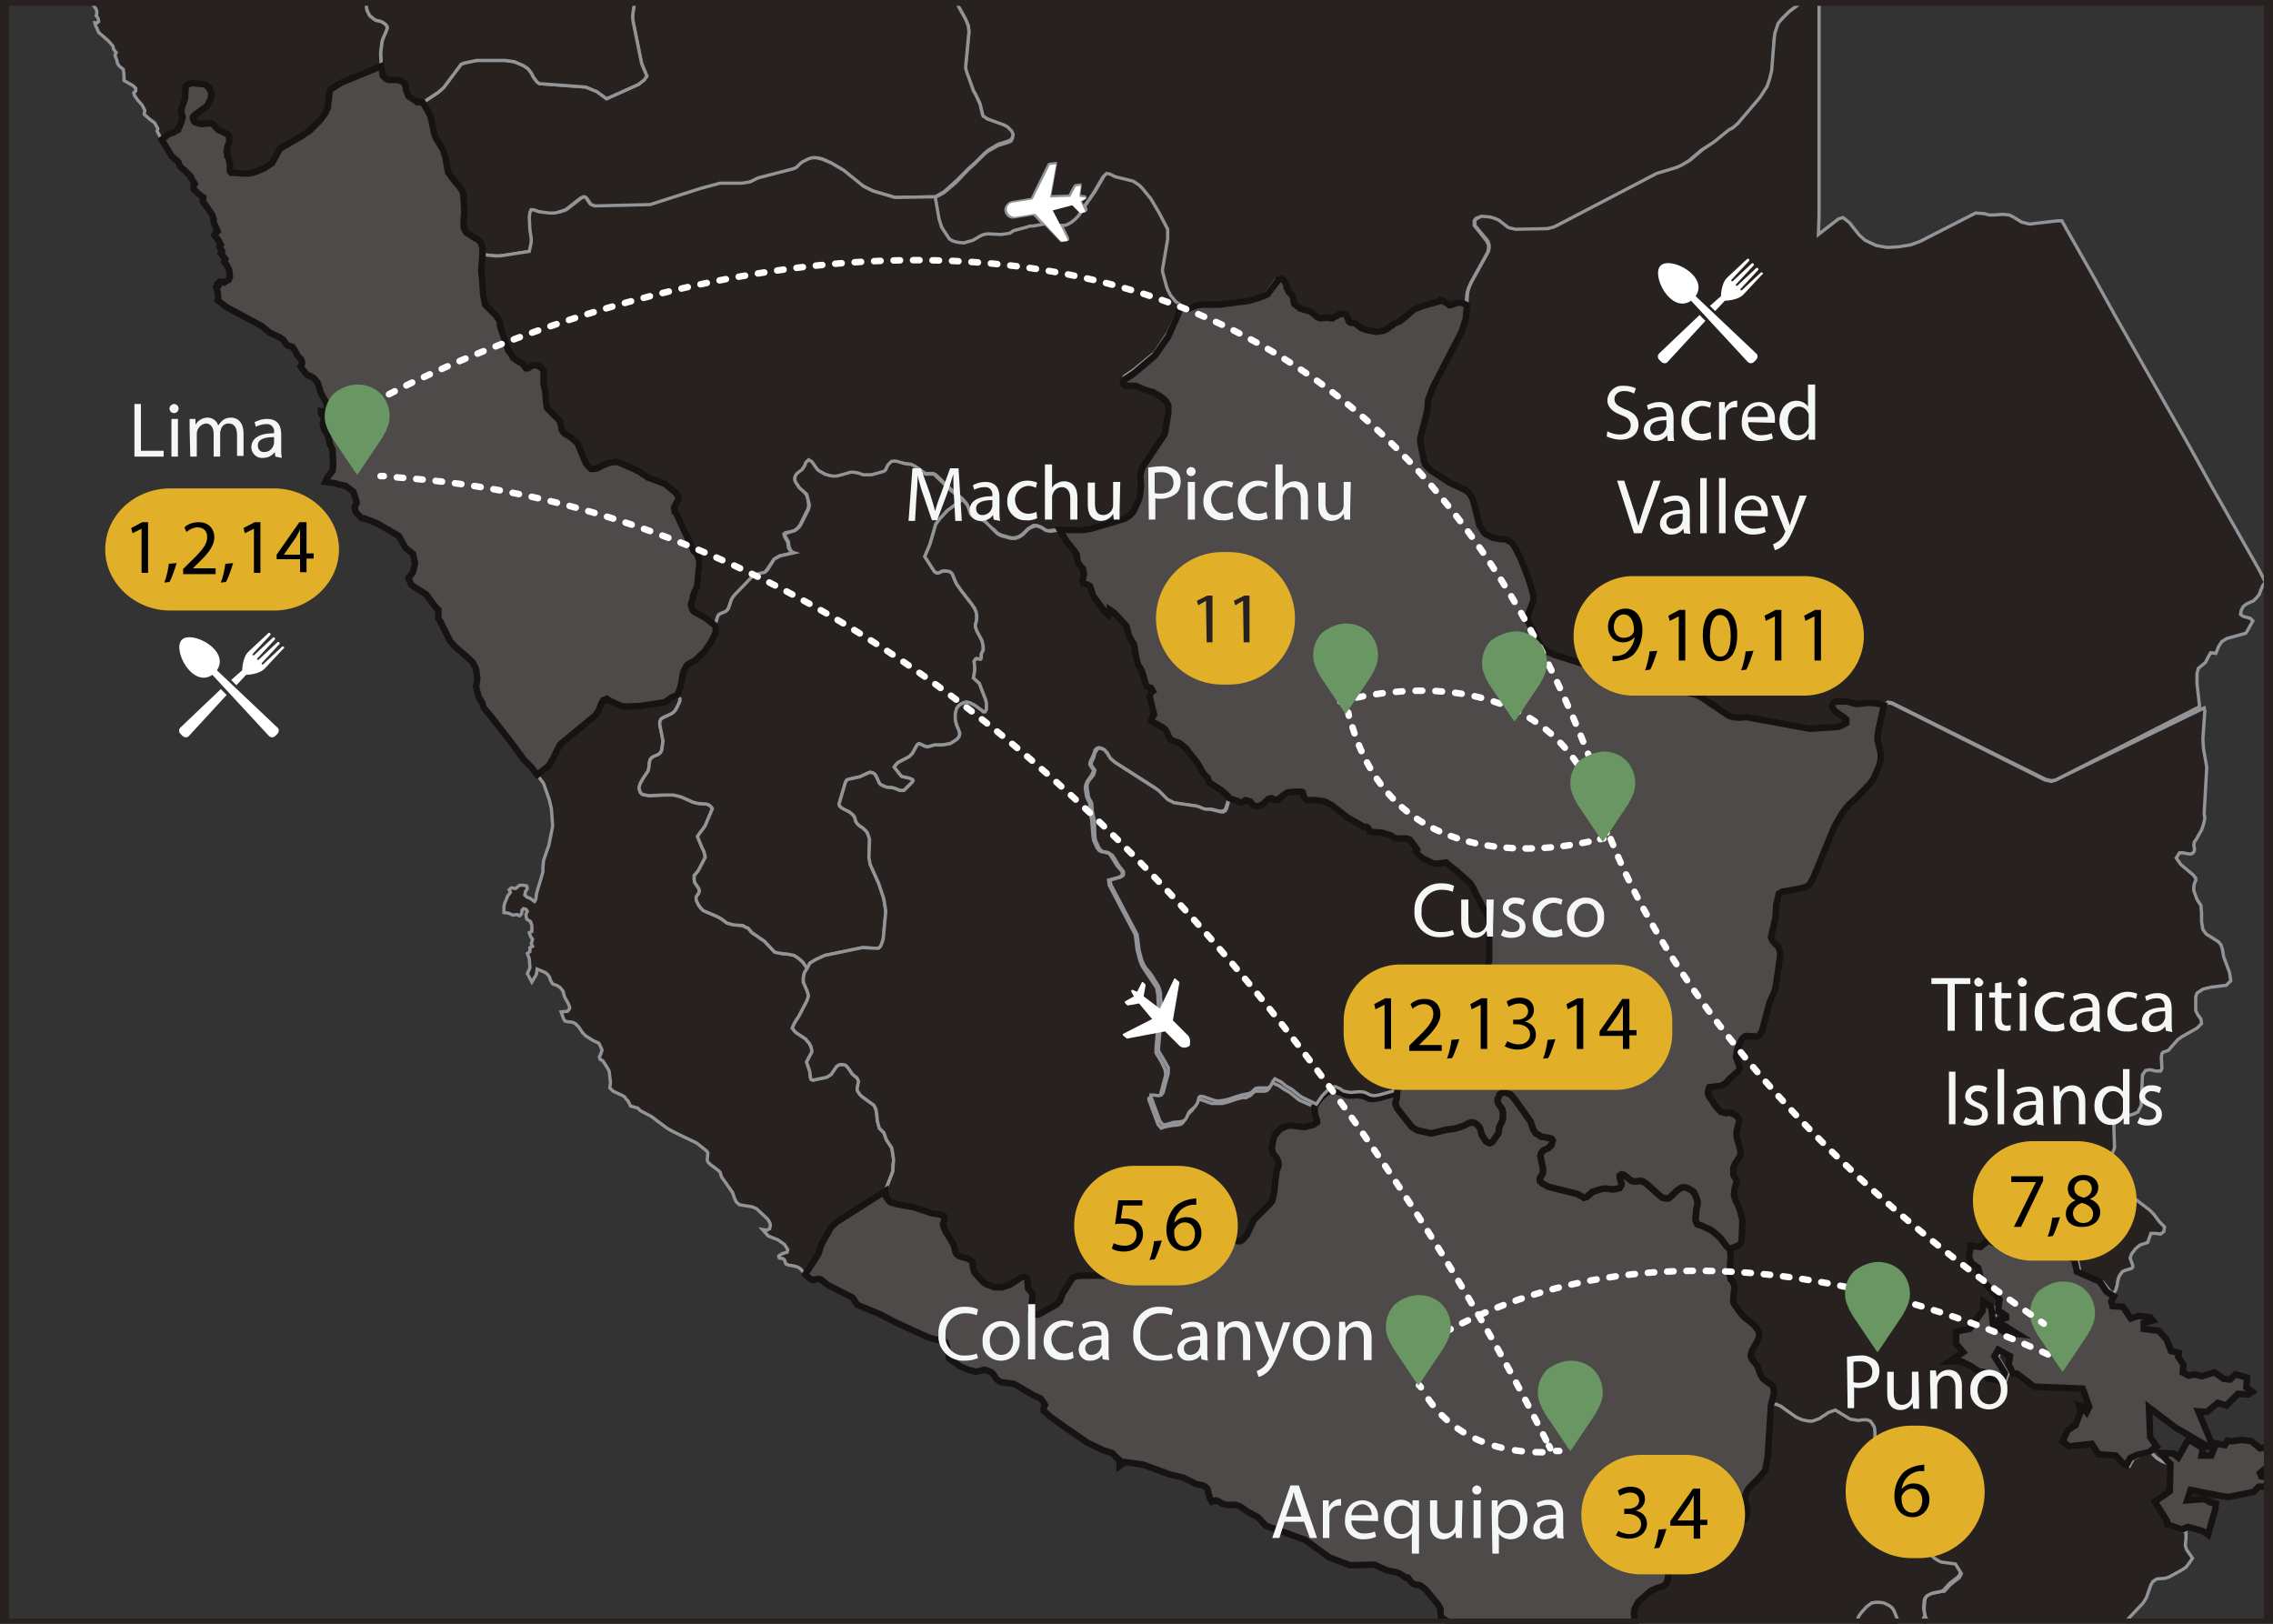 <?xml version="1.0" encoding="utf-8"?>
<!-- Generator: Adobe Illustrator 21.0.0, SVG Export Plug-In . SVG Version: 6.00 Build 0)  -->
<svg version="1.1" id="Layer_1" xmlns="http://www.w3.org/2000/svg" xmlns:xlink="http://www.w3.org/1999/xlink" x="0px" y="0px"
	 viewBox="0 0 350 250" style="enable-background:new 0 0 350 250;" xml:space="preserve">
<rect x="0" y="0" width="350" height="250" fill="#333333" stroke="none"/>
<style type="text/css">
	.st0{fill:none;}
	.st1{fill:#272220;stroke:#929497;stroke-width:0.5;stroke-miterlimit:10;}
	.st2{fill:#272220;}
	.st3{fill:#4E4A4A;stroke:#181313;stroke-miterlimit:10;}
	.st4{fill:#FFFFFF;}
	.st5{fill:#F5F6F6;}
	.st6{fill:#E1B028;}
	.st7{fill:none;stroke:#FFFFFF;stroke-linecap:round;stroke-linejoin:round;}
	.st8{fill:none;stroke:#FFFFFF;stroke-linecap:round;stroke-linejoin:round;stroke-dasharray:1.02,2.03;}
	.st9{fill:none;stroke:#FFFFFF;stroke-linecap:round;stroke-linejoin:round;stroke-dasharray:0.98,1.95;}
	.st10{fill:#699662;}
	.st11{fill:none;stroke:#FFFFFF;stroke-linecap:round;stroke-linejoin:round;stroke-dasharray:1,2;}
	.st12{fill:none;stroke:#FFFFFF;stroke-linecap:round;stroke-linejoin:round;stroke-dasharray:1.06,2.12;}
	.st13{fill:none;stroke:#FFFFFF;stroke-linecap:round;stroke-linejoin:round;stroke-dasharray:0.99,1.99;}
	.st14{fill:none;stroke:#FFFFFF;stroke-linecap:round;stroke-linejoin:round;stroke-dasharray:0.99,1.98;}
</style>
<title>Artboard 10</title>
<g>
	<polygon class="st0" points="50.5,16.4 50.5,16.2 50.6,15.5 50.5,16.2 	"/>
	<polygon class="st0" points="47.5,20.2 47.6,20.2 49.3,18.5 47.6,20.2 	"/>
	<polygon class="st0" points="49.3,18.5 49.3,18.5 50.1,17.4 50.3,16.9 50.1,17.4 	"/>
	<polygon class="st0" points="37.2,26.7 38.4,26.7 38.7,26.6 38.4,26.7 	"/>
	<polygon class="st0" points="41.9,25.1 40.7,25.9 39.5,26.4 40.7,25.9 41.9,25.1 43.1,22.9 45,21.8 43.1,22.9 	"/>
	<polygon class="st0" points="34.9,23.3 35,23.7 35,24 35,23.7 	"/>
	<polygon class="st0" points="35.2,20.9 35.3,21.2 35.3,21.3 35.3,21.2 	"/>
	<polygon class="st0" points="35.2,24.4 35.3,24.8 35.3,24.9 35.3,24.8 	"/>
	<polygon class="st0" points="35.4,26 35.4,25.6 35.4,25.6 35.4,26 35.4,26.3 35.5,26.5 35.4,26.3 	"/>
	<polygon class="st0" points="32.8,19.1 33.4,19.8 33.4,19.8 32.8,19.1 	"/>
	<polygon class="st0" points="66.7,19.8 66.9,20.7 67.2,21.4 66.9,20.7 	"/>
	<polygon class="st0" points="65,15.8 65.1,15.8 65.3,16.1 65.1,15.8 	"/>
	<polygon class="st0" points="67.2,21.4 68.2,23 68.3,23.3 68.2,23 	"/>
	<polygon class="st0" points="68.6,24.1 68.6,24.2 68.7,24.9 68.6,24.2 	"/>
	<polygon class="st0" points="58.7,10.2 58.7,10.2 58.9,11.3 58.9,11.5 58.9,11.3 	"/>
	<polygon class="st0" points="62.4,13.2 62.5,13.3 62.5,13.7 62.5,13.3 	"/>
	<polygon class="st0" points="59.6,12.2 59.8,12.3 59.8,12.3 59.8,12.3 	"/>
	<polygon class="st0" points="60.6,12.3 60.7,12.3 60.6,12.3 	"/>
	<polygon class="st0" points="31.6,13 31.6,13 32.2,13.5 32.2,13.6 32.2,13.5 	"/>
	<polygon class="st0" points="93.7,107.8 93.6,107.7 93.5,107.7 93.6,107.7 93.7,107.8 95.4,108.6 96.2,108.8 95.4,108.6 	"/>
	<polygon class="st0" points="93.2,107.7 92.9,107.8 92.8,108 92.9,107.8 93.2,107.7 93.4,107.6 93.5,107.7 93.4,107.6 	"/>
	<polygon class="st0" points="104.3,107 103.4,107.4 102.4,108.1 101.9,108.2 98.6,108.7 96.2,108.8 98.6,108.7 101.9,108.2 
		102.4,108.1 103.4,107.4 104.3,107 104.4,106.8 	"/>
	<polygon class="st0" points="64.2,15.7 64.2,15.7 64.1,15.6 	"/>
	<polygon class="st0" points="27,20.2 27.2,20.1 27,20.2 	"/>
	<polygon class="st0" points="91.9,109.8 91.8,110 91.9,109.8 92.2,109.4 92.3,109.1 92.2,109.4 	"/>
	<polygon class="st0" points="84.7,117.6 84.9,117.2 85.1,116.9 84.9,117.2 	"/>
	<polygon class="st0" points="28.8,13.1 28.7,13.2 28.8,13.1 29.2,12.9 29.2,12.9 	"/>
	<polygon class="st0" points="32.4,14 32.6,14.5 32.5,14.7 32.6,14.5 	"/>
	<polygon class="st0" points="29.8,17.9 30,17.7 29.8,17.9 29.8,18 29.7,18.1 29.8,18 	"/>
	<polygon class="st0" points="32,16.1 32.2,15.8 32.2,15.7 32.2,15.8 32,16.1 31.8,16.4 31.5,16.6 31.8,16.4 	"/>
	<polygon class="st0" points="29.9,18.7 30,18.8 30.6,19 30,18.8 	"/>
	<polygon class="st0" points="69.4,27.1 69.8,27.6 70.1,28 69.8,27.6 	"/>
	<polygon class="st0" points="27.4,19.8 27.6,19.6 27.7,19.3 27.6,19.6 	"/>
	<polygon class="st0" points="28.1,18.1 28.1,18.2 28.1,18.1 28.1,17.9 28,17.6 28.1,17.9 	"/>
	<polygon class="st0" points="32,19 31.1,19.1 31.1,19.1 32,19 32.4,19 32.6,19 32.4,19 	"/>
	<polygon class="st0" points="104.3,79.3 104.3,79.4 104.8,80.5 104.3,79.4 	"/>
	<polygon class="st0" points="92.7,71.7 93.7,71.3 94.1,71.2 93.7,71.3 	"/>
	<polygon class="st0" points="104.2,76 104.3,76.2 104.4,76.4 104.3,76.2 	"/>
	<polygon class="st0" points="107.7,86.6 107.7,86.6 107.4,89.8 107.4,90 107.4,89.8 	"/>
	<polygon class="st0" points="99.5,73.3 99.7,73.5 100,73.6 99.7,73.5 	"/>
	<polygon class="st0" points="95.3,71.2 95.3,71.2 97.6,72.2 95.3,71.2 	"/>
	<polygon class="st0" points="98.2,72.5 98.2,72.5 98.2,72.5 	"/>
	<polygon class="st0" points="107,91 106.7,91.8 106.7,92.1 106.7,91.8 	"/>
	<polygon class="st0" points="107.2,85.2 107.3,85.3 107.7,86.4 107.3,85.3 	"/>
	<polygon class="st0" points="334.8,224 335.4,224.5 337,221.8 339.2,223.1 339,224.2 340.8,224.2 341.1,223.2 340.1,222.7 
		335.3,220 331.2,216.8 331.4,221.4 332.5,222.8 331.3,223.6 331.1,223.6 331.3,223.9 332,224.4 332.7,224.9 333.6,225.2 
		333.9,225.2 332.8,223.9 	"/>
	<polygon class="st0" points="106.6,93.8 106.7,94 106.7,94 106.7,94 	"/>
	<polygon class="st0" points="105.6,102.7 105.5,102.9 105.4,103.1 105.5,102.9 	"/>
	<polygon class="st0" points="108.5,100.3 108.8,99.8 108.5,100.3 107,101.7 106.1,102.2 107,101.7 	"/>
	<polygon class="st0" points="110.2,96.4 108.7,95.2 110.2,96.4 110.2,97.4 109.9,98 110.2,97.4 	"/>
	<polygon class="st0" points="71.4,34 71.4,34.7 71.4,35 71.4,34.7 	"/>
	<polygon class="st0" points="78.8,54.7 79,55.1 79.2,55.2 79,55.1 	"/>
	<polygon class="st0" points="79.9,55.7 80.3,55.9 80.5,56 80.3,55.9 	"/>
	<polygon class="st0" points="77,50.2 77,49.8 77,50.2 78.2,53.8 78.3,54 78.2,53.8 	"/>
	<polygon class="st0" points="74.4,45.4 74.3,43.7 74.4,45.4 74.7,46.9 75.6,47.8 74.7,46.9 	"/>
	<polygon class="st0" points="71.1,29.3 71.3,29.6 71.4,30.6 71.3,29.6 	"/>
	<polygon class="st0" points="73.2,36.7 73.5,36.8 73.6,36.9 73.5,36.8 	"/>
	<polygon class="st0" points="84,60.8 84.1,62.2 84.2,62.4 84.1,62.2 	"/>
	<polygon class="st0" points="86.1,64.7 86.3,65.1 86.4,65.6 86.3,65.1 	"/>
	<polygon class="st0" points="83.7,57.5 83.7,57.1 83.4,56.7 83.3,56.6 83.4,56.7 83.7,57.1 83.7,57.5 83.7,59.1 84,60.5 83.7,59.1 
			"/>
	<polygon class="st0" points="87.2,66.9 87.7,67.2 88.2,67.6 87.7,67.2 	"/>
	<polygon class="st0" points="82.3,56.2 82.7,56.3 82.3,56.2 	"/>
	<path class="st1" d="M149.1,4l0.1,0.9l-0.5,5.2v0.5l0.1,0.6l1.1,2.8l0.3,0.5l0.7,1.5l0.4,1.7l0.1,0.2l0.2,0.2l0.4,0.2l2.5,1
		l0.5,0.3l0.4,0.3l0.3,0.4l0.2,0.5v0.5l-0.2,0.4l-0.4,0.2l-1.6,0.5l-1.6,0.9l-0.6,0.5l-1.5,1.5l-0.8,0.7l-2,2.1l-1.9,1.6l-1.5,0.8
		l0.6,3.4L145,35l0.2,0.5l1,1.5l0.5,0.3l0.7,0.2l1,0.1l1.4-0.4l0.7-0.4l0.5-0.3l0.5-0.2l0.6-0.1l2,0.1l0.8-0.1l0.6-0.1l0.6-0.4
		l1.9-0.6l0.5-0.1h0.5l1.1-0.2l0.5-0.1h0.3l-1.7-1.8l-3.1,0.5c-0.6,0.1-1.1-0.4-1.2-1c0-0.5,0.3-1,0.9-1.2l3.1-0.5l2.6-5.3
		c0,0,0.1-0.1,0.1-0.1l0.8-0.1c0,0,0.1,0,0.1,0l0,0c0,0,0,0.1,0,0.1l-0.9,5l3.1-0.1l0.8-1.5c0,0,0.1-0.1,0.1-0.1l0.6-0.1
		c0,0,0.1,0,0.1,0l0,0c0,0,0,0.1,0,0.1l-0.2,1.6l0.8,0.1h0.1c0.1,0,0.1,0.1,0,0.2c0,0,0,0,0,0l-0.7,0.4l0.5,1.1l1.6-2.3l1.4-2.4
		l0.4-0.4l0.5,0.1l0.8,0.4l0.8,0.2l1.6,0.4l0.4,0.1l0.3,0.2l0.6,0.4l0.5,0.5l1.3,1.6l1.3,2.2l1.2,2.6v0.2v1.3l-0.8,4.7v0.3l0.1,0.4
		l0.7,2.2l0.5,1l0.8,1l0.7,0.5l1,0.2l1.6-0.5l0.9-0.1h2.5l4.6-0.6l1.4-0.4l1.1-0.4l0.3-0.2l0.2-0.2l1.3-1.8L197,43l0.4-0.2l0.3,0.3
		l0.2,0.3l0.1,0.4l0.1,0.4l0.1,0.4l0.2,0.3l0.5,0.5l0.2,0.3l0.1,0.7l0.1,0.3l0.9,0.7l1.4,0.4l0.3,0.2l0.8,0.7l0.5,0.2l1.1-0.1
		l0.4,0.1h0.4l0.3-0.1l0.4-0.2l0.4-0.2l0.7-0.1l0.4,0.2l0.2,0.3l0.1,0.4l0.2,0.3l0.3,0.2h0.4l0.3,0.2l0.9,0.6l0.3,0.2l0.5,0.2
		l1.5,0.3l1.2-0.2l0.4-0.2l0.3-0.2l0.2-0.3l0.3-0.2l0.3-0.2l0.9-0.4l0.3-0.2l1.3-1.2l0.6-0.5l1.3-0.5l2.5-0.7l0.3-0.1l0.3,0.1
		l0.6,0.4l0.4,0.2h0.4l0.9-0.3h0.4l0.3,0.1l0.6,0.2l0,0v-0.8l0.1-1.1l0.2-0.7l0.4-0.9l2.6-4.7l0.1-0.6v-0.5l-0.3-0.6l-1.9-2.4v-0.4
		V34l0.3-0.4l0.6-0.2l1.3,0.1l0.8,0.2l0.6,0.3l1.4,1.1l0.3,0.2l0.9,0.2l4.9-0.2l0.8-0.2l0.4-0.1l15.6-8.1l3-0.9l0.7-0.3l1.4-0.9
		l2-1.7l1.9-1.1l2.2-1.8l0.6-0.4l0.9-0.7l3.4-4l1.1-1.7l0.5-1.2l0.3-1.2l0.3-5l0.2-0.8l0.5-1.6l0.5-0.7l1.1-1.1l2.5-1.9h-23.6
		L254.3,0l-0.6,0.2h-28.3l0.1-0.2H147l1.7,3L149.1,4z"/>
	<path class="st2" d="M166.2,32.8l-1.2-1.2l-3,0.8l1.3,2.5h0.6l0.5-0.2l0.5-0.3l0.5-0.4l0.5-0.5l0.6-0.8L166.2,32.8
		C166.3,32.8,166.2,32.8,166.2,32.8z"/>
	<polygon class="st2" points="295.8,250.1 296.9,250.1 296.4,248.7 	"/>
	<polygon class="st2" points="291.6,247.9 291.3,247.5 290.9,247.2 290.1,246.8 289.4,246.7 288.8,246.7 288.2,246.8 287.4,247.4 
		286.6,248.3 286.3,248.7 286.1,249.1 286.1,249.6 286,250.1 292.5,250.1 292.5,250.1 	"/>
	<path class="st1" d="M316.5,120.1l-0.6,0.2l-1-0.2l-23.6-11.8l-0.6-0.1l-0.6,0.5l-0.9,4l-0.1,1.3l0.5,2.1v0.4v0.4l-0.3,1l-0.9,2.1
		l-0.5,0.8l-2.1,2.2l-1,0.9l-0.7,0.8l-0.5,0.7l-1,1.9l-3.3,8l-0.6,1l-0.4,0.3l-1,0.3l-2.9,0.5l-0.5,0.3l-0.3,1.8l-0.1,1.9l-0.7,3
		l0.2,0.5l0.4,0.5l0.4,0.4l0.4,0.8v0.8l-0.8,4.8l-0.3,0.8l-0.6,1.3l-1.2,4.5l-0.2,0.3l-0.2,0.2l-0.4,0.2l-1.8-0.1l-0.3,0.2l-0.3,0.3
		l-0.6,1.7l-0.2,1l0.2,0.6l0.4,0.7v0.4l-0.1,0.3l-0.2,0.2l-0.4,0.3l-0.3,0.2l-0.6,0.6l-0.4,0.5l-0.4,0.3l-0.4,0.2l-0.4,0.1l-1,0.1
		l-0.6,0.1L263,168v0.3l0.1,0.4l0.2,0.3l0.8,1.2l0.6,0.7l0.3,0.3l0.3,0.2h0.4h0.5h0.5l0.8,0.4l0.3,0.4l0.1,0.4l-0.4,1.7v0.5l0.1,0.6
		l0.4,1.2l0.1,0.7v0.5l-0.8,1.3l-0.3,0.7v1.1l0.5,0.8v0.2v0.1l-0.2,0.6l-0.1,0.5l-0.1,0.8v0.5l0.1,0.4l0.2,0.3l0.3,0.6l0.3,0.9
		l0.2,1.2l-0.1,2.9l-0.1,0.5l-0.2,0.4l-0.2,0.1L267,192l-0.2,0.1l-0.5,0.3l0.2,1.2l-0.3,2.4l0.1,0.6l0.2,0.5l0.3,0.3l0.2,0.5l0,0.4
		v0.2l-0.1,0.5l-0.1,1.2l0.1,0.5l0.1,0.4l1.1,1.4l0.5,0.5l1.4,1.2l0.3,0.4l0.3,0.6l0.1,0.5v0.4l-0.1,0.4l-0.9,1.6l-0.1,0.3v0.3v0.4
		l0.1,0.4l0.2,0.3l0.3,0.4l0.3,0.4l0.5,1.3l0.4,0.6l1.5,1.1l0.2,0.9l-0.1,0.9l-0.3,1.2l0.8-0.1l0.8,0.3l0.3,0.2l0.1,0.1l2,1.4
		l0.9,0.4l0.9,0.2h0.6l1.1-0.4l0.4-0.3l0.5-0.3l0.4-0.3l1.1-0.4l2.2,1.4l1.3,0.2l0.6-0.1h0.7l0.5,0.2l0.4,0.4l0.2,0.5l0.1,0.6v1.1
		l-0.1,1.2l0.2,0.7l0.4,0.5l1.4,0.8l0.3,0.5l0.1,0.5v0.4l-0.5,1.3l-0.2,0.8l0,0.7v0.3l0.6,1.4l0.6,2.2l0.5,1.2l0.5,0.5l1.5,0.9
		l0.4,0.3l0.3,0.3l0.5,0.9l0.6,0.9l1.8,1.9l0.6,0.5l0.5,0.3l0.4,0.1l2.2,0.3l0.8,1.2l-0.3,0.6l-1.4,1.1l-0.9,1L299,245l-0.4,0.1
		l-1,0.2l-0.4,0.1l-0.4,0.2l-0.3,0.4l-0.1,0.3l-0.1,1v0.3l0,0.6l0.1,0.5l0.6,1.4h29.9l3.1-3.3l0.5-0.8l0.7-2l0.3-0.5l0.6-0.4
		l1.3-0.1l0.6-0.2l2-1.1l0.6-0.4l0.6-0.8l0.4-0.6l-0.9-1.3l-0.2-0.6l0.1-1.1v-1.3l-0.4,0.2l-2.3-0.8v-0.5l-1.9-3l2.3-1.6l0.1-4.2
		l-0.4-0.4h-0.3l-0.8-0.3l-0.8-0.5l-0.6-0.6l-0.2-0.2l-1.7,0.4l-1.1,0.5l-0.6,1.1l-0.6-0.4l-1-1.1l-2.7-0.2l-1-1.6l-3.5,0.4l-1-0.8
		l0.8-1.7l1.2-0.8l0.8-2.1l-0.3-0.9l0.6,0.2l0.6,0.8l0.4-0.8l-1-2.8l-7.5-0.3l-2.6-2h-0.6l-0.7-1.4l0.2-1.3l-1.8-1l-0.6,1l1.6,2.6
		l-0.4,1.2l-2.1-0.3l-0.6-1l-1-0.2l-1-0.7l-1.6-0.8h-1.8l2.1-1.4l-1.1-1.3v-1.9l2.1-0.4l2-2.8l0.1-1.4l1.2,0.8l0.3,2.7l1.9,1.2
		l1.9,0.2l-2.9-1.8v-0.4l1.1-0.3v-0.3c0,0-1.1-0.7-1.2-0.8c0-0.6,0.1-1.2,0.2-1.7l-3-3.2l-0.4-1.6l-1-0.7c0,0-0.5-1.1-0.4-1.1
		c0.1-0.5,0.2-1.1,0.2-1.6l1.6,0.2l1.3-1l0.8,0.4l4.6-0.2l0.5-2.5l1.6,1.7l1.1,2.3l0.8,0.5l1-0.4l2.8,1.1l0.4,1.9l3.5,1.5l1.2,1.5
		l0.4,0.3l0.4-0.6l0.2-0.7l0.1-0.7l0.2-0.7l0.5-0.7l0.4-0.2l1-0.3l0.2-0.2v-0.3l-0.4-1.1l0.2-0.6l0.6-0.8l0.7-0.6l1.2-0.4l0.5-1.4
		h0.7l0.8,0.1l0.5-0.4l0.1-0.7l-0.8-0.8l-0.9-1.2l-0.6-0.6l-2.1-1.6l-0.6-0.6l-2-3.1l-0.6-0.6l-0.8-0.7l-0.2-0.6l0.2-0.7l0.6-1.4
		l0.1-0.3l-0.1-3l0-0.6l0.3-0.5l0.8-0.5l2-0.6l0.6-0.3l0.5-1l0.2-4.7l0.5-0.7l0.7-0.1l0.8,0.2h0.8l0.2-0.4l-0.1-1.7l0.1-0.6l0.2-0.2
		l0.6-0.2l0.2-0.1l1.4-1.6l0.7-0.5l2.3-1.3l0.7-0.7l-0.1-0.7l-0.5-0.7l-0.3-0.6v-1.4l0-0.7l0.2-0.6l0.9-0.6l1.2-0.3l2.4-0.3l0.7-0.7
		l-0.2-1.3l-0.9-2.4l-0.2-1.2l-0.2-0.6l-0.4-0.5l-1.9-1.2l-0.5-0.7l-0.2-1.2v-1.3l-0.1-1.2l-0.6-0.9l-0.5-1.4v-0.5l0.1-0.6l0.2-0.4
		v-0.4l-0.4-0.5l-1.9-1.6l-0.7-1l0.5-0.8h0.5l1.1,0.2l0.4-0.1l0.3-0.4v-0.4l-0.1-0.5l0.1-0.5l0.3-0.4l0.5-0.9l0.3-0.5l0.3-0.9
		l0.2-0.9l-0.1-0.8l0.4-7.1l-0.5-2.8l-0.1-1.5l0.3-4.3l-0.1-0.5l0,0L316.5,120.1z"/>
	<polygon class="st2" points="336.8,231.2 339.4,231 339.8,231.3 341.9,230.4 337.3,229.6 	"/>
	<polygon class="st1" points="97.5,1.7 97.4,2.6 97.5,3.4 98.8,9.8 99.6,11.7 99.2,12.3 98.3,13 93.4,15.2 91.9,14.1 90.2,13.4 
		83.4,12.9 83.1,12.9 82.8,12.7 82.6,12.5 82.1,11.8 81.8,11.2 81.4,10.7 81.2,10.5 80.6,10.1 79.2,9.5 77.7,9.3 73.4,9.3 71.5,9.7 
		71,9.9 70.7,10.3 68.3,13.5 67.5,14.2 65.1,15.8 65.3,16.1 66,17.3 66.3,17.9 66.7,19.8 66.9,20.7 67.2,21.4 68.2,23 68.3,23.3 
		68.4,23.7 68.6,24.1 68.6,24.2 68.7,24.9 69,26.5 69.4,27.1 69.8,27.6 70.1,28 70.8,28.8 71.1,29.3 71.3,29.6 71.4,30.6 71.5,32.7 
		71.4,34 71.4,34.7 71.4,35 71.5,35.2 71.6,35.5 71.8,35.8 73.2,36.7 73.5,36.8 73.6,36.9 74,37.3 74.3,38.2 74.3,38.7 74.3,39.2 
		74.3,39.2 76.3,39.4 77.1,39.4 81.7,38.7 82,37.3 81.9,36.8 81.7,35.4 81.6,33.5 81.7,32.7 81.8,32.3 82,32.3 82.2,32.4 82.4,32.4 
		82.7,32.5 83,32.6 84.4,32.9 85.3,32.9 86.2,32.6 87.1,32.3 89.4,30.5 89.9,30.3 90.2,30.4 90.4,30.6 90.8,31.2 91,31.5 91.3,31.6 
		91.5,31.7 91.7,31.8 100.1,31.6 107.9,29.1 111,28.3 114.4,28.3 115.7,28 116.9,27.5 122.3,26.1 122.8,25.9 123.3,25.3 123.8,24.9 
		124.5,24.5 125.1,24.3 125.8,24.3 126.3,24.4 126.7,24.5 128,25.1 129.9,26.3 132.4,28.4 133,28.7 134.4,29.4 137.8,30.4 144,30.3 
		145.4,29.5 147.3,27.8 149.3,25.8 150.1,25.1 151.6,23.6 152.2,23.1 153.7,22.2 155.3,21.7 155.7,21.5 155.9,21.1 156,20.7 
		155.8,20.2 155.4,19.8 155.1,19.5 154.5,19.2 152,18.3 151.6,18 151.4,17.9 151.3,17.7 150.9,16 150.2,14.5 149.9,14 148.9,11.2 
		148.7,10.6 148.7,10.1 149.2,4.9 149.1,4 148.7,3 147,-0.1 97.8,-0.1 97.8,0 	"/>
	<polygon class="st1" points="296.3,248.2 296.2,247.6 296.2,247.4 296.3,246.4 296.4,246.1 296.7,245.7 297.1,245.5 297.5,245.3 
		298.5,245.1 299,245 299.3,244.8 300.2,243.8 301.6,242.7 301.9,242.1 301.1,240.8 298.9,240.5 298.5,240.3 298,240 297.4,239.5 
		295.6,237.6 295,236.7 294.5,235.8 294.2,235.5 293.9,235.2 292.4,234.3 291.9,233.8 291.4,232.6 290.8,230.4 290.3,229 
		290.2,228.7 290.3,228 290.5,227.2 291,225.9 291,225.5 290.9,225 290.6,224.5 289.2,223.8 288.8,223.3 288.6,222.6 288.7,221.4 
		288.7,220.3 288.6,219.7 288.3,219.2 288,218.8 287.5,218.6 286.8,218.6 286.2,218.7 284.9,218.5 282.6,217.1 281.5,217.5 
		281.1,217.8 280.6,218.1 280.2,218.4 279.1,218.8 278.5,218.8 277.5,218.6 276.6,218.2 274.6,216.8 274.5,216.7 274.2,216.5 
		273.5,216.2 272.7,216.3 272.2,224.3 271.8,226.4 270.9,227.5 269.4,229 269.1,229.4 268.9,229.9 268.7,230.3 268.7,230.6 
		268.7,230.9 269,232.1 269.1,232.6 269,233.3 268.9,233.7 268.6,234 267.3,234.5 267.1,234.5 266.8,234.5 266.6,234.3 266.1,233.8 
		265.8,233.6 265.5,233.5 265.1,233.6 264.4,233.8 263.9,233.9 262.8,233.9 262.4,234 260.6,234.8 260.2,235 259.6,235.6 258,238.1 
		256.9,239.2 256.6,239.7 256.5,240.1 256.8,241.8 256.9,242.2 256.8,243.3 256.6,243.7 256.4,244 256.1,244.2 254.9,244.6 
		254.1,245 252.3,246.6 252,247.1 251.7,247.7 251.6,248.2 251.6,248.5 251.7,249.3 251.9,250.1 286,250.1 286.1,249.6 286.1,249.1 
		286.3,248.7 286.6,248.3 287.4,247.4 288.2,246.8 288.8,246.7 289.4,246.7 290.1,246.8 290.9,247.2 291.3,247.5 291.6,247.9 
		292.5,250.1 292.5,250.1 295.8,250.1 296.4,248.7 	"/>
	<polygon class="st1" points="280.1,28.6 280.1,24.1 280.1,19.5 280.1,15 280.1,10.4 280.1,5.9 280.1,1.3 280.1,-0.1 278,-0.1 
		275.5,1.8 274.4,2.9 273.8,3.6 273.3,5.1 273.2,5.9 272.8,10.9 272.5,12.1 272.1,13.3 271,15 267.6,19 266.8,19.7 266.2,20 
		264,21.8 262.2,23 260.2,24.7 258.8,25.5 258.1,25.8 255.1,26.7 239.4,34.9 239.1,35 238.3,35.2 233.4,35.3 232.5,35.1 232.2,35 
		230.8,33.9 230.1,33.6 229.4,33.4 228.1,33.3 227.5,33.6 227.1,33.9 227.1,34.3 227.1,34.7 229.1,37.1 229.3,37.7 229.3,38.2 
		229.2,38.7 226.6,43.4 226.2,44.3 226,45 225.9,46.1 225.9,46.9 225.9,47 225.7,49.1 225.1,51 220.6,59.7 219.9,61.6 219.8,63 
		219.3,65.2 219,66.2 218.7,67.6 218.7,68.1 219.3,71.1 219.5,71.5 219.5,71.6 219.7,71.8 220.3,72.4 223.2,74.3 225.7,75.5 
		226.2,75.9 226.6,76.5 226.9,77.2 227.8,80.9 228.2,81.5 228.5,82 228.9,82.3 229.9,82.8 231,83 231.5,83 232,83.1 232.3,83.3 
		232.7,83.5 233.1,84 233.4,84.5 234.2,86.1 235.3,88.9 235.8,90.5 236.1,91.7 236.1,92.5 235.5,94.1 235.3,94.8 235.3,95.7 
		235.6,96.3 235.9,96.8 236.8,98.7 237.4,99.6 238.4,100.4 239.3,100.8 245.9,102.9 246.7,103 247.3,103 249.1,102.8 249.9,102.8 
		250.3,103 250.7,103.1 251.6,103.8 252.2,104.1 255.9,105.6 261.3,107 261.9,107.3 266.2,110.2 266.8,110.4 267.9,110.5 
		268.9,110.4 278.7,112.2 283.1,111.9 283.8,111.6 284.3,111.3 284.3,110.8 284,110.5 283.1,109.9 282.7,109.6 282.3,109.2 
		282.1,108.7 282.3,108.2 282.7,108 283.2,108 284.3,108 285.9,108.4 287.8,108.2 289,108.3 290.1,108.6 290.7,108.1 291.3,108.2 
		315,120 315.9,120.2 316.5,120.1 338.7,108.8 338.7,108.8 338.3,105.3 338.3,103.7 338.5,102.9 339.6,102 340,101.2 340.4,100.5 
		341.2,100.6 341.6,99.6 342.1,98.8 342.9,98.3 345.8,97.5 346,97.2 346.9,95.6 346.5,95.2 345.4,94.9 345,94.6 345.1,94 
		345.4,93.4 345.9,93 347,92.5 347.5,92 347.9,91.5 348.1,90.9 348.4,90.2 348.6,89.9 348.9,89.7 348.7,89.4 347.9,87.8 344.2,81.3 
		340.5,74.8 336.9,68.3 333.2,61.8 329.5,55.3 325.8,48.8 322.2,42.3 318.5,35.8 318.4,35.6 318.2,35.3 318.1,35.1 318,34.9 
		317.9,34.7 317.7,34.4 317.6,34.2 317.5,34 316.8,34 312.5,34.5 311.3,34.2 310,33.4 309.4,33.1 308.4,33 307,33.1 306.3,33.1 
		305.6,32.9 304.2,32.8 295.6,37.2 294.2,37.7 292.4,38 290.6,38.1 288.9,37.8 287.2,37 286.3,36.2 284.8,34.3 283.8,33.5 
		283.1,33.7 280,36.1 280.1,33.2 	"/>
	<path class="st1" d="M110.2,96l0.2-0.7l0.2-0.4l0.2-0.3l0.4-0.2l0.3-0.1l0.3-0.2l0.3-0.3l0.2-0.5l0.3-0.9l0.2-0.4l0.4-0.4l2.7-2.7
		l0.4-0.3l0.6-0.2l0.5-0.1l0.4-0.2l0.3-0.4l1.1-1.6l0.8-0.5l2.2-0.5L122,85h-0.1l-0.1-0.1l-0.3-0.4l-0.1-0.2l-0.1-0.8l-0.4-0.7
		l-0.1-0.2l-0.1-0.4l0.1-0.1l0.2-0.1l0.6-0.1l0.7-0.2l0.4-0.3l0.3-0.3l0.2-0.3l1.2-2.4l0.1-0.4v-0.4l-0.1-0.8l-0.1-0.4l-0.2-0.3
		l-0.2-0.3l-0.8-0.7l-0.4-0.6l-0.2-0.3l-0.1-0.3v-0.3l0.1-0.3l0.2-0.2l0.8-0.7l0.2-0.3l0.2-0.3l0.2-0.5l0.2-0.2l0.2-0.2l0.4,0.2
		l0.2,0.2l0.6,0.9l0.2,0.2l0.3,0.2l0.3,0.2L127,73l0.7,0.3l0.5,0.1h0.6l0.9-0.2l1.4-0.4h0.4l0.6,0.1l0.4,0.2l0.5,0.1h0.6h0.8
		l1.8-0.5l0.2-0.2l0.2-0.2l0.2-0.5l0.2-0.3l0.2-0.2l0.1-0.1l0.2-0.1h0.2h0.3l1.4,0.3l0.9,0.1l0.6,0.3l1.6,1.1h1h0.2l0.4,0.2l2.3,2.2
		l1.8,1.5l0.6,0.7l0.1,0.2l0.2,0.5l0.2,0.6l0.1,0.2l0.1,0.2l0.1,0.1l0.3,0.2l1.2,0.4l0.4,0.2l0.2,0.2l0.7,0.8l0.6,0.4l0.5,0.5
		l0.3,0.2l0.4,0.2l1.5,0.4h0.3h0.3l0.6-0.2l0.5-0.3l0.9-0.9l0.5-0.3l0.3-0.2h0.2h0.3l0.6,0.2l0.5,0.3l0.1,0.1l0.3,0.2h0.5l1.5-0.2
		l3.6-0.1l1.3-0.2l4.1-1.1l1.2-0.4l0.3-0.2l0.3-0.2l0.5-0.5l0.2-0.3l0.7-1.3l0.2-0.8l0.1-0.8l0.1-0.8l-0.1-1.6v-0.3l0.2-0.8l0.1-0.3
		l3.4-5.1l0.1-0.3l0.5-3.1v-0.6v-0.4l-0.1-0.4l-0.1-0.3l-0.2-0.2l-1-0.8l-0.6-0.4l-0.3-0.2l-1-0.3l-1.4-0.6l-0.4-0.1h-0.4h-0.8
		l-0.3-0.1l-0.2-0.2l-0.1-0.4l0.1-0.3l0.2-0.2l1.2-0.8l3.3-2.7l2-3l1.6-3.4l0.3-1l-0.7-0.5l-0.8-1l-0.5-1l-0.6-2.2l-0.1-0.4v-0.3
		l0.8-4.7v-1.3v-0.2l-1.3-2.5l-1.3-2.2l-1.3-1.6l-0.5-0.5l-0.6-0.4l-0.3-0.2l-0.4-0.1l-1.6-0.4l-0.8-0.2l-0.8-0.4l-0.5-0.1l-0.4,0.4
		l-1.4,2.4l-1.6,2.3l0.2,0.4c0,0.1,0,0.2-0.1,0.2c0,0,0,0,0,0l-0.5,0.1l-0.6,0.8l-0.5,0.5l-0.5,0.4l-0.5,0.3l-0.5,0.2h-0.6l1,2
		c0,0.1,0,0.2-0.1,0.2c0,0,0,0,0,0l-0.8,0.1c0,0-0.1,0-0.1,0l-2.4-2.5h-0.3l-0.5,0.1l-1.1,0.2h-0.5L158,35l-1.9,0.5l-0.6,0.4
		l-0.6,0.1l-0.8,0.1l-2-0.1l-0.6,0.1l-0.5,0.2l-0.5,0.3l-0.7,0.4l-1.4,0.4l-1-0.1l-0.7-0.2l-0.5-0.3l-1-1.5L145,35l-0.4-1.3
		l-0.6-3.4l-6.2,0.1l-3.4-1l-1.4-0.7l-0.5-0.4l-2.6-2.1l-1.9-1.1l-1.4-0.6l-0.4-0.1l-0.5-0.1h-0.7l-0.6,0.2l-0.8,0.4l-0.4,0.3
		l-0.6,0.6l-0.5,0.2l-5.4,1.4l-1.2,0.6l-1.2,0.2l-3.4,0l-3,0.8l-7.8,2.5l-8.4,0.2h-0.2l-0.2-0.1L91,31.5l-0.2-0.2l-0.4-0.6l-0.2-0.3
		l-0.3-0.1l-0.4,0.2l-2.3,1.8l-0.9,0.3l-0.9,0.2h-0.8L83,32.6l-0.3-0.1l-0.3-0.1l-0.2-0.1l-0.2,0h-0.2l-0.2,0.4l-0.1,0.8l0.1,1.9
		l0.2,1.3v0.6l-0.3,1.4l-4.5,0.7h-0.8l-2-0.2l-0.2,2.5l0.2,2l0.1,1.7l0.3,1.5l0.9,0.9l0.9,0.9l0.5,0.8l0.1,0.4l0.1,0.3l1.2,3.6
		l0.1,0.2l0.4,0.6l0.1,0.1l0.2,0.4l0.2,0.1l0.2,0.2l0.5,0.3l0.3,0.2l0.2,0.2l0.2,0.2l0.4,0.5h0.3l0.6-0.4l0.4-0.1l0,0l0.3,0.1
		l0.4,0.1l0.2,0.2l0.2,0.1l0.2,0.3l0.1,0.5v1.6l0.3,1.4v0.2l0,0l0.1,1.4l0.1,0.3l0.1,0.3l0.2,0.3l1.6,1.6l0.1,0.1l0.2,0.4l0.1,0.5
		l0.1,0.5l0.2,0.3l0.3,0.2l0.1,0.1l0.5,0.3l0.5,0.4l0.7,0.6l1.3,3.2l0.3,0.4l0.5,0.4h0.3L92,72l0.7-0.3l1-0.4l0.4-0.1h0.1l0.7-0.1
		l0.4,0.1h0.1l2.2,1l0.6,0.3l0,0l0,0l0.3,0.2l0.3,0.2l0.8,0.5l0.2,0.1l0.3,0.1l2.4,0.9l1.7,1.4l0.1,0.2l0.1,0.1l0.1,0.2l0.1,0.4
		l-0.7,1.3l0.1,0.7l0.3,0.5l0.1,0.1l0.5,1.1l2,4.3l0.4,0.4l0.1,0.1l0.4,1.1l0.1,0.2l0,0l-0.3,3.2l-0.1,0.2l-0.2,0.6L107,91l-0.3,0.8
		l-0.1,0.2l-0.2,0.9v0.6l0.1,0.2l0.1,0.2l0.1,0.1l0.2,0.2l1.3,0.7l0.4,0.3l1.6,1.2L110.2,96z"/>
	<polygon class="st1" points="126,193.1 126.2,192.5 126.4,191.8 126.7,191.2 128,188.9 128.9,188.1 136.3,183.4 137.5,180.3 
		137.5,179.7 137.6,178.5 137.4,177.2 137.3,176.7 137.1,176.4 136.5,175.5 136.1,174.4 135.4,173.7 135.1,172.6 135,171.5 
		134.9,170.9 134.7,170.4 134.5,170.1 134.2,169.9 132.7,168.8 132.4,168.5 132,167.9 132,167.5 132.2,166.5 132.1,166.2 
		131.9,165.9 131.5,165.6 131.2,165.3 130.8,164.7 130.5,164.3 130.2,164 129.8,163.9 129.4,163.9 129.1,164 128.8,164.2 128,165.4 
		127.7,165.6 127.4,165.8 127.1,165.9 125.2,166.3 124.9,166.2 124.8,165.9 124.7,165 124.2,163.5 125,162 125,161.7 124.9,161.2 
		124.6,160.6 124.3,160.3 124.1,160 122.6,159 122.3,158.7 122,158.3 122.3,157.6 122.6,157.1 123,156.5 124.3,154 124.5,153.3 
		124.3,152.6 123.7,151.2 123.7,150.6 123.8,150 123.9,149.7 124.3,149.1 123.6,148.1 122.9,147.5 122.3,147.1 121.8,147 
		121.3,146.9 120.3,146.8 119.3,146.6 117.7,144.9 115.8,143.6 115.2,142.9 114.7,142.7 114.4,142.5 113,142.4 112.6,142.3 
		111.9,142.1 111.4,141.7 110.8,141.3 110.4,141.1 108.3,140.2 107.9,139.8 107.6,139.4 107.3,138.8 107.2,138.5 107.2,138.1 
		107.6,137.5 107.7,137.2 107.6,136.8 107,135.9 106.9,135.5 106.9,135.2 106.9,134.8 107.5,134.1 108.6,132 108.5,131.5 
		108.4,131.1 108.1,130.5 107.4,128.8 107.8,128.2 108.2,127.7 108.6,127.1 109.7,124.5 109.4,124.1 109.1,123.9 108.8,123.8 
		107.5,123.7 106.7,123.5 104.9,122.7 103.7,122.4 103,122.4 102.3,122.4 99.9,122.5 98.9,122.3 98.6,122 98.5,121.7 98.4,121.3 
		98.5,120.9 98.6,120.6 99,119.9 99.6,119 99.8,118.7 99.9,118.3 100,117.4 100.1,117 100.3,116.7 100.6,116.5 101.3,116.2 
		101.7,115.9 101.9,115.5 102,114.7 102.1,114.1 102,113.6 101.6,111.6 101.6,111.1 101.8,110.7 102.1,110.5 103.4,109.9 
		103.8,109.6 104.1,109.2 104.5,108.4 104.7,107.9 104.7,107.7 104.7,107.6 104.6,107.4 104.3,107 103.4,107.4 102.4,108.1 
		101.9,108.2 98.6,108.7 96.2,108.8 95.4,108.6 93.7,107.8 93.6,107.7 93.5,107.7 93.5,107.7 93.5,107.7 93.4,107.6 93.2,107.7 
		92.9,107.8 92.8,108 92.6,108.3 92.3,109.1 92.2,109.4 91.9,109.8 91.8,110 91.6,110.2 86.5,114.4 86.2,114.7 85.1,116.9 
		84.9,117.2 84.7,117.6 84.4,118 82.7,119.3 82.7,119.3 82.7,119.3 83.7,120.6 84.6,123.2 84.9,124.5 85.1,127.2 84.5,130.2 
		84.1,131.3 83.7,132.5 83.6,133.5 83.6,134.2 83.3,135.3 82.8,136.9 82.6,137.7 82.5,138.5 82.3,138.8 81.6,138.3 81.1,138.1 
		80.8,137.8 80.9,137.3 81.2,136.8 81.1,136.4 80.6,136.3 80,136.3 79.4,136.8 78.7,136.7 78.4,137 78.6,137.4 78.2,137.9 
		77.7,139.1 77.6,139.6 77.6,140.5 78.3,140.6 79,140.9 79.6,140.8 80,141 80.3,140.7 80.4,140.1 80.6,139.9 81,140 81.2,140.3 
		81.1,140.5 81,140.8 81,141 81.1,141.5 81.7,141.9 81.9,142.5 81.9,143.4 81.5,143.6 81.7,144.2 82,144.6 81.9,145 81.8,145.3 
		82,145.7 81.6,145.9 81.6,146.5 81.2,146.8 81.5,147.6 81.6,149 81.2,149.9 81.9,151.2 82.6,150 82.7,149.2 83.9,149.7 84.3,150 
		84.6,150.4 84.8,151 85.1,151.5 85.7,151.7 86.2,152 86.7,152.6 86.9,153.4 87.1,153.8 87.5,154.5 87.7,155 87.7,155.3 87.4,155.7 
		86.4,155.8 86.8,156.9 87,157.2 87.4,157.3 88.2,157.4 88.6,157.6 89.1,158.1 89.7,159 90.2,159.5 91.3,160.2 92.2,160.6 
		92.6,161.4 92.7,161.7 92.5,162.3 92.3,162.7 92.4,163.1 92.8,163.3 93.4,164.2 93.8,164.9 93.9,165.8 94,166.6 93.9,167.5 
		94.4,168 95.9,168.7 96.2,168.9 96.4,169.2 96.7,169.5 96.9,169.9 97.1,170.3 97.5,170.4 97.8,170.5 98.2,170.6 98.4,170.8 
		98.6,171 100.3,171.9 101.9,173.1 102.7,173.7 103.4,174.1 104.4,174.6 107.3,176 108.8,177.2 109,177.5 108.9,178.6 109,178.9 
		109.4,179.3 110.6,180.2 110.9,180.5 111.1,181.2 112.8,183.6 113.1,184.5 113.4,185.1 113.9,185.5 115.8,185.8 116.5,186.1 
		118.2,187.7 118.4,188 118.6,188.4 118.6,188.8 118.5,189.2 118.1,189.4 117.4,189.3 118.3,190.3 119.8,190.9 120.8,191.6 
		121.3,192.4 121.2,192.8 120.5,193 120,193.3 119.9,193.4 120,193.7 120.6,193.8 120.8,194 121,194.6 121.5,194.8 122.2,194.9 
		122.9,195.1 123.3,195.4 124,196.2 124,196.2 	"/>
	<polygon class="st1" points="56.5,1.6 56.7,2 56.9,2.4 57.5,2.9 57.8,3.1 58.1,3.2 58.6,3.3 59,3.5 59.4,3.8 59.6,4.1 59.6,4.4 
		59.5,4.7 58.9,6.1 58.8,6.5 58.6,8.2 58.7,10.2 58.9,11.3 58.9,11.5 59,11.7 59.4,12.1 59.6,12.2 59.8,12.3 59.8,12.3 60.2,12.3 
		60.6,12.3 60.6,12.3 60.6,12.3 60.7,12.3 61.2,12.3 61.9,12.5 62.3,12.9 62.4,13.2 62.5,13.3 62.5,13.7 62.6,14.1 62.9,14.8 
		64.1,15.6 64.2,15.7 64.4,15.7 65,15.8 65.1,15.8 67.5,14.2 68.3,13.5 70.7,10.3 71,9.9 71.5,9.7 73.4,9.3 77.7,9.3 79.2,9.5 
		80.6,10.1 81.2,10.5 81.4,10.7 81.8,11.2 82.1,11.8 82.6,12.5 82.8,12.7 83.1,12.9 83.4,12.9 90.2,13.4 91.9,14.1 93.4,15.2 
		98.3,13 99.2,12.3 99.6,11.7 98.8,9.8 97.5,3.4 97.4,2.6 97.5,1.7 97.8,0 97.8,-0.1 56.3,-0.1 56.3,0.2 	"/>
	<polygon class="st1" points="125.5,147.8 127,147.1 132.8,145.9 134.7,146 135.3,146 135.6,145.7 135.8,145.2 136,144.6 
		136.4,140.3 136.1,138.4 135.3,136 134,133.1 133.8,132 133.9,129.2 133.7,128.6 133.5,128.1 133.3,127.9 133.1,127.7 132.9,127.5 
		132.3,127.1 132,126.8 131.8,126.5 131.7,126.2 131.6,125.8 131.5,125.7 131.4,125.5 130.8,125 129.8,124.5 129.5,124.3 
		129.3,124.1 129.2,123.8 130.2,120.4 130.4,120.1 130.6,120 132.4,119.6 133.7,119 134,118.9 134.4,119 134.7,119.2 134.9,119.5 
		135.4,120.6 135.6,120.8 136,121 136.5,121.2 137.5,121.3 138.1,121.5 138.5,121.7 139.2,121.7 140.4,120.5 140.6,120.2 140.5,120 
		140,119.8 139.6,119.7 139.1,119.6 138.8,119.5 138,118.5 137.7,118.1 137.9,117.8 138.3,117.4 140,116.5 140.5,116 141.1,114.9 
		141.3,114.6 141.5,114.5 141.8,114.6 142.4,114.9 142.8,115 143.2,114.9 143.9,114.7 144.3,114.7 145.1,114.7 146.3,114.5 
		146.8,114.2 147.4,113.8 147.7,113.4 147.8,112.9 147.7,112.6 147.6,112.3 147.3,111.6 147.1,110.8 147.1,110.4 147.1,109.9 
		147.2,109.5 147.3,109.1 147.5,108.8 147.7,108.6 148,108.4 148.4,108.2 148.8,108.1 149.3,108.2 150.1,108.6 151.2,109.4 
		151.4,109.6 151.7,109.6 151.9,109.2 151.9,108.3 151.8,107.8 150.8,105.2 149.9,104.4 150.1,103.2 150.1,102.9 150,101.8 
		150.2,101.5 150.3,101.5 150.4,101.4 150.9,101.5 151,101.5 151,101.5 151.1,101.3 151.1,101.2 151.1,101 151.1,100.8 151.1,100.7 
		151.3,100.3 151.4,100.1 151.4,99.9 151.4,99.5 151.3,99 151.2,98.6 150.4,97.1 150.2,96.5 150.2,96.2 150.3,95.8 150.4,95.4 
		150.4,94.7 150.3,94.2 150.1,93.7 149.7,93.1 148,90.9 147.3,89.9 147.1,89.5 146.7,88.5 146.6,88.3 146.4,88.1 146.2,88 
		145.7,87.9 145.4,87.9 145.1,87.9 144.8,88.1 144.7,88.1 144.5,88.2 144.2,88.2 143.9,88 143.7,87.7 142.4,85.7 143.2,83.8 
		144.1,80.7 144.4,80.3 144.7,79.9 145.9,78.6 148.2,76.9 146.4,75.5 144.1,73.3 143.8,73 143.6,73 142.5,73 140.9,71.8 140.3,71.5 
		139.4,71.4 138,71 137.6,71 137.4,71 137.2,71.1 137.1,71.2 136.8,71.5 136.6,71.8 136.4,72.3 136.2,72.5 136,72.6 134.2,73.1 
		133.5,73.1 132.9,73.1 132.4,72.9 132,72.8 131.5,72.7 131,72.7 129.6,73.1 128.8,73.3 128.2,73.3 127.7,73.2 127,73 126.5,72.7 
		126.3,72.6 126,72.4 125.8,72.2 125.1,71.2 124.9,71 124.5,70.8 124.3,71 124.1,71.2 123.9,71.7 123.7,72 123.5,72.3 122.7,72.9 
		122.5,73.2 122.4,73.5 122.4,73.9 122.5,74.2 122.7,74.5 123.1,75.1 123.9,75.8 124.2,76.1 124.3,76.4 124.4,76.8 124.6,77.6 
		124.6,78 124.5,78.4 123.3,80.8 123.1,81.1 122.8,81.4 122.4,81.7 121.7,81.9 121.1,82.1 121,82.1 120.9,82.2 120.9,82.6 121,82.7 
		121.4,83.4 121.5,84.2 121.6,84.4 121.8,84.8 121.9,84.9 122,85 122.3,85.1 120.1,85.6 119.2,86.1 118.2,87.7 117.8,88.1 
		117.4,88.2 116.9,88.3 116.3,88.5 115.8,88.8 113.2,91.5 112.8,92 112.6,92.4 112.3,93.3 112.1,93.8 111.8,94.1 111.4,94.3 
		111.1,94.4 110.7,94.6 110.5,94.9 110.4,95.3 110.2,96 110.2,96.4 110.2,97.4 109.9,98 109.4,99 108.8,99.8 108.5,100.3 107,101.7 
		106.1,102.2 105.8,102.4 105.6,102.7 105.5,102.9 105.4,103.1 105.2,103.5 104.8,105.7 104.4,106.8 104.3,107 104.6,107.4 
		104.7,107.6 104.7,107.7 104.7,107.9 104.5,108.4 104.1,109.2 103.8,109.6 103.4,109.9 102.1,110.5 101.8,110.7 101.6,111.1 
		101.6,111.6 102,113.6 102.1,114.1 102,114.7 101.9,115.5 101.7,115.9 101.3,116.2 100.6,116.5 100.3,116.7 100.1,117 100,117.4 
		99.9,118.3 99.8,118.7 99.6,119 99,119.9 98.6,120.6 98.5,120.9 98.4,121.3 98.5,121.7 98.6,122 98.9,122.3 99.9,122.5 
		102.3,122.4 103,122.4 103.7,122.4 104.9,122.7 106.7,123.5 107.5,123.7 108.8,123.8 109.1,123.9 109.4,124.1 109.7,124.5 
		108.6,127.1 108.2,127.7 107.8,128.2 107.4,128.8 108.1,130.5 108.4,131.1 108.5,131.5 108.6,132 107.5,134.1 106.9,134.8 
		106.9,135.2 106.9,135.5 107,135.9 107.6,136.8 107.7,137.2 107.6,137.5 107.2,138.1 107.2,138.5 107.3,138.8 107.6,139.4 
		107.9,139.8 108.3,140.2 110.4,141.1 110.8,141.3 111.4,141.7 111.9,142.1 112.6,142.3 113,142.4 114.4,142.5 114.7,142.7 
		115.2,142.9 115.8,143.6 117.7,144.9 119.3,146.6 120.3,146.8 121.3,146.9 121.8,147 122.3,147.1 122.9,147.5 123.6,148.1 
		124.3,149.1 124.7,148.3 	"/>
	<polygon class="st1" points="199.7,169.1 198.6,168.2 197.7,167.7 197,167.2 195.9,166.7 195.7,167 195.4,167.6 195.1,167.9 
		194.8,168 194.3,168 193.7,168 193.3,168 193,168.2 192.5,168.7 192.2,168.8 191.9,169 191.3,169 190.5,169.2 189,169.7 
		188.2,169.9 187.4,169.9 187,169.9 186.6,169.9 186,169.7 185.2,169.4 184.8,169.3 184.5,169.3 184.2,169.5 184.1,169.8 184,170.2 
		183.8,170.6 183.6,170.9 182.9,171.6 182.6,171.9 182.3,172.6 182.1,172.9 181.8,173.1 181.4,173.2 180.4,173.3 179.4,173.5 
		178.8,173.7 178.3,173.1 176.9,169.3 176.9,169.1 177.2,169 178,169.1 178.4,168.9 178.7,168.5 179.5,165.5 179.4,164.7 
		178.9,163.6 178,162.1 178,161.4 178.2,159.2 178.5,156.7 178.4,155.3 178.3,153.8 178.3,153.2 178.2,152.7 178.1,152.1 
		176.9,150.3 176.1,149.1 175.8,148.6 175.5,147.8 175.1,146.3 174.8,143.9 170.8,136.3 170.7,135.5 172.2,135.1 172.6,134.9 
		172.8,134.7 172.8,134.2 172,133.3 171.2,132 171,131.7 170.8,131.4 170.4,131.3 170.1,131.2 169.5,131.1 169.2,130.9 168.9,130.5 
		168.4,129.4 168.3,128.8 168.1,126.3 167.8,124.9 167.8,123.7 167.4,122.9 167.3,122.6 167.1,121.3 167.2,120.8 167.4,120.3 
		168.1,119.3 168.4,118.6 167.9,117.9 167.8,117.6 167.9,117.2 168.2,116.6 168.5,115.9 168.6,115.5 168.9,115.2 169.2,115.1 
		169.6,115.2 170,115.4 170.5,115.9 170.9,116.7 171.6,117.3 177.7,121.2 178.3,121.7 179.7,123.1 180.7,123.6 184.1,124.1 
		184.4,124.2 185.1,124.5 185.6,124.6 186.1,124.6 186.6,124.6 187.8,124.9 188.2,124.9 188.6,124.7 188.8,124.3 189.1,123.3 
		189.3,122.9 189,122.5 188.1,121.7 186.4,120.6 186.1,120.3 186,119.8 185.3,119.1 184.4,117.5 182.6,115.2 181.6,114.4 180.5,114 
		180.2,113.8 179.5,112.4 179,112 177.8,111.3 177.2,111 177.2,110.8 177.7,110 177,107.2 177.3,106.5 177.5,106.4 177.4,106.2 
		177.2,105.9 176.8,105.8 176.6,105.7 176.4,105.3 175.9,103.5 175.6,102.9 175.4,102.6 175.2,102.3 174.9,101 174.7,99.7 
		174.6,99.2 174.1,98.4 173.8,97.8 173.5,96.5 173.2,96.1 171.5,94.3 170.9,93.9 170.9,94.1 170.8,94.5 170.7,94.7 170.2,94.3 
		168.3,91.7 168,90.7 167.8,90.2 167.4,90 166.8,89.8 166.7,89.4 166.9,88.4 166.8,87.8 166.7,87.5 166.5,87.3 166.1,86.8 
		165.9,86.3 165.8,85.4 165.5,84.9 164.2,83.3 163.2,81.6 161.7,81.8 161.2,81.7 160.9,81.6 160.8,81.5 160.3,81.2 159.7,81 
		159.4,81 159.1,81.1 158.8,81.2 158.3,81.5 157.4,82.4 156.9,82.7 156.3,82.9 156,82.9 155.7,82.9 154.2,82.5 153.8,82.3 
		153.5,82.1 153,81.6 152.5,81.1 151.8,80.4 151.5,80.2 151.1,80 149.9,79.6 149.7,79.4 149.6,79.3 149.5,79.2 149.4,79 149.2,78.4 
		149,77.9 148.9,77.7 148.2,76.9 145.9,78.6 144.7,79.9 144.4,80.3 144.1,80.7 143.2,83.8 142.4,85.7 143.7,87.7 143.9,88 
		144.2,88.2 144.5,88.2 144.7,88.1 144.8,88.1 145.1,87.9 145.4,87.9 145.7,87.9 146.2,88 146.4,88.1 146.6,88.3 146.7,88.5 
		147.1,89.5 147.3,89.9 148,90.9 149.7,93.1 150.1,93.7 150.3,94.2 150.4,94.7 150.4,95.4 150.3,95.8 150.2,96.2 150.2,96.5 
		150.4,97.1 151.2,98.6 151.3,99 151.4,99.5 151.4,99.9 151.4,100.1 151.3,100.3 151.1,100.7 151.1,100.8 151.1,101 151.1,101.2 
		151.1,101.3 151,101.5 151,101.5 150.9,101.5 150.4,101.4 150.3,101.5 150.2,101.5 150,101.8 150.1,102.9 150.1,103.2 149.9,104.4 
		150.8,105.2 151.8,107.8 151.9,108.3 151.9,109.2 151.7,109.6 151.4,109.6 151.2,109.4 150.1,108.6 149.3,108.2 148.8,108.1 
		148.4,108.2 148,108.4 147.7,108.6 147.5,108.8 147.3,109.1 147.2,109.5 147.1,109.9 147.1,110.4 147.1,110.8 147.3,111.6 
		147.6,112.3 147.7,112.6 147.8,112.9 147.7,113.4 147.4,113.8 146.8,114.2 146.3,114.5 145.1,114.7 144.3,114.7 143.9,114.7 
		143.2,114.9 142.8,115 142.4,114.9 141.8,114.6 141.5,114.5 141.3,114.6 141.1,114.9 140.5,116 140,116.5 138.3,117.4 137.9,117.8 
		137.7,118.1 138,118.5 138.8,119.5 139.1,119.6 139.6,119.7 140,119.8 140.5,120 140.6,120.2 140.4,120.5 139.2,121.7 138.5,121.7 
		138.1,121.5 137.5,121.3 136.5,121.2 136,121 135.6,120.8 135.4,120.6 134.9,119.5 134.7,119.2 134.4,119 134,118.9 133.7,119 
		132.4,119.6 130.6,120 130.4,120.1 130.2,120.4 129.2,123.8 129.3,124.1 129.5,124.3 129.8,124.5 130.8,125 131.4,125.5 
		131.5,125.7 131.6,125.8 131.7,126.2 131.8,126.5 132,126.8 132.3,127.1 132.9,127.5 133.1,127.7 133.3,127.9 133.5,128.1 
		133.7,128.6 133.9,129.2 133.8,132 134,133.1 135.3,136 136.1,138.4 136.4,140.3 136,144.6 135.8,145.2 135.6,145.7 135.3,146 
		134.7,146 132.8,145.9 127,147.1 125.5,147.8 124.7,148.3 124.3,149.1 123.9,149.7 123.8,150 123.7,150.6 123.7,151.2 124.3,152.6 
		124.5,153.3 124.3,154 123,156.5 122.6,157.1 122.3,157.6 122,158.3 122.3,158.7 122.6,159 124.1,160 124.3,160.3 124.6,160.6 
		124.9,161.2 125,161.7 125,162 124.2,163.5 124.7,165 124.8,165.9 124.9,166.2 125.2,166.3 127.1,165.9 127.4,165.8 127.7,165.6 
		128,165.4 128.8,164.2 129.1,164 129.4,163.9 129.8,163.9 130.2,164 130.5,164.3 130.8,164.7 131.2,165.3 131.5,165.6 131.9,165.9 
		132.1,166.2 132.2,166.5 132,167.5 132,167.9 132.4,168.5 132.7,168.8 134.2,169.9 134.5,170.1 134.7,170.4 134.9,170.9 135,171.5 
		135.1,172.6 135.4,173.7 136.1,174.4 136.5,175.5 137.1,176.4 137.3,176.7 137.4,177.2 137.6,178.5 137.5,179.7 137.5,180.3 
		136.3,183.4 136.3,183.9 136.4,184.2 136.6,184.5 136.8,184.8 137.1,185.1 138.1,185.4 140.8,185.9 143.5,186.8 144.8,187 
		145.1,187.1 145.4,187.3 145.4,187.7 145.4,188 145.2,188.4 145.3,188.9 145.6,189.6 146.4,190.9 146.8,191.6 147,192.2 
		147.1,192.7 147.3,193.1 147.7,193.4 149.1,193.8 149.8,194.3 149.8,195.1 149.9,195.4 150,195.8 150.2,196.1 151.4,197.4 
		151.7,197.6 152,197.8 152.4,197.9 153.1,198.2 153.8,198.2 154.2,198.2 154.6,198.1 155.5,197.8 156.3,197.3 157.2,196.7 
		157.5,196.6 157.9,196.6 158.2,196.9 158.2,197.2 158.3,198.3 158.4,198.4 158.4,198.5 158.6,198.7 158.8,199 159,199.3 159,199.6 
		158.8,201.2 158.7,201.6 158.8,202 158.9,202.3 159.3,202.4 159.9,202.4 162.6,200.9 162.9,200.6 163.2,200.3 163.6,199.2 165,197 
		165.2,196.7 165.7,196.5 166.4,196.4 170.1,196.4 173.7,195.9 175.3,195.8 176.8,195.4 181,193.5 182,193.9 182.3,194.1 183,194.3 
		185.6,194.7 187.1,194.6 187,194.3 186.9,193.6 186.8,192 186.9,191 187.1,190.7 187.5,190.5 187.9,190.5 188.6,190.5 189.4,190.7 
		190.5,191.1 190.8,191.1 191,191.1 191.3,190.9 191.5,190.7 192,190.1 193.1,187.8 193.4,187.5 195.4,185.5 195.9,184.9 
		196.2,183.5 196.4,181.6 196.6,180.2 196.8,179.7 196.9,179.3 196.8,178.8 196.6,178.3 196.1,177.7 195.8,176.9 196.1,175.3 
		196.3,174.8 196.7,174.3 196.9,174.1 197.1,173.9 197.4,173.7 198.1,173.4 198.5,173.3 199,173.3 200.6,173.5 201,173.5 
		201.4,173.4 202.2,173.2 202.5,173 202.8,172.8 202.8,172.5 202.5,171.6 202.4,170.4 200.1,169.4 	"/>
	<polygon class="st3" points="251.6,248.5 251.6,248.2 251.7,247.7 252,247.1 252.3,246.6 254.1,245 254.9,244.6 256.1,244.2 
		256.4,244 256.6,243.7 256.8,243.3 256.9,242.2 256.8,241.8 256.5,240.1 256.6,239.7 256.9,239.2 258,238.1 259.6,235.6 260.2,235 
		260.6,234.8 262.4,234 262.8,233.9 263.9,233.9 264.4,233.8 265.1,233.6 265.5,233.5 265.8,233.6 266.1,233.8 266.6,234.3 
		266.8,234.5 267.1,234.5 267.3,234.5 268.6,234 268.9,233.7 269,233.3 269.1,232.6 269,232.1 268.7,230.9 268.7,230.6 268.7,230.3 
		268.9,229.9 269.1,229.4 269.4,229 270.9,227.5 271.8,226.4 272.2,224.3 272.7,216.3 273,215.2 273.2,214.3 273,213.4 271.5,212.3 
		271.1,211.7 270.6,210.3 270.3,209.9 270,209.6 269.8,209.3 269.6,208.9 269.6,208.5 269.7,208.2 269.8,207.9 270.7,206.3 
		270.8,206 270.9,205.5 270.8,205 270.4,204.4 270.1,204 268.7,202.9 268.2,202.4 267.1,200.9 266.9,200.5 266.9,200 267,198.8 
		267.1,198.4 267.1,198.1 267,197.8 266.8,197.3 266.5,197 266.4,196.5 266.3,196 266.5,193.6 266.4,192.4 265.8,191.8 265,190.7 
		264.5,190.2 263.5,189.4 262.9,189.1 262,188.7 261.4,188.5 261.2,188.2 261.1,187.8 261.2,186.3 261.4,185.5 261.4,185 
		261.3,184.6 261,183.9 260.8,183.5 260.5,183.3 260.2,183.1 259.8,182.9 259.5,182.8 259.1,182.8 258.8,182.9 258.5,183.1 
		258.2,183.3 257.2,184.3 256.9,184.5 256.5,184.5 256,184.4 255.6,184.1 253.6,182.3 253,181.9 252.6,181.8 251.8,181.9 
		251.2,181.8 250.1,180.9 249.7,180.8 249.4,181 249.4,181.3 249.5,181.7 249.6,182 249.7,182.3 249.6,182.6 249.4,182.9 249,183 
		248.6,183.1 248.2,183.1 247.4,183 246.9,183 246.1,183.2 245.8,183.3 245.2,183.5 244.3,184.3 243.9,184.4 243.6,184.2 243.2,184 
		242.8,183.8 238.4,182.7 237.5,182.2 237.1,181.8 237.1,181.4 237.5,180.8 237.6,180.5 237.6,180.2 237.6,179.9 237.2,178 
		237.3,177.6 237.5,177.3 237.7,177.1 238.4,176.8 238.7,176.5 238.9,176.3 239,175.9 239.1,175.6 238.9,175.3 238.5,175.2 
		238,175.1 237.3,175 236.9,174.7 236.5,174.5 236.3,174.2 236.1,173.9 235.7,172.7 235,171.7 233.3,169.3 232.6,168.5 232.3,168.4 
		232.1,168.3 231.8,168.2 231.5,168.1 231.2,168.3 230.9,168.5 230.8,168.8 230.6,169.2 230.6,169.6 230.7,169.9 231.1,170.5 
		231.3,170.8 231.4,171.2 231.4,171.5 231.4,172.3 231.3,172.6 230.9,173.4 230.8,173.8 230.8,174.2 230.7,174.5 229.8,175.8 
		229.4,176 229.1,175.9 228.8,175.7 228.6,175.4 228.4,175.1 228.2,174.8 227.9,173.7 227.7,173.4 227.4,173.1 227.1,172.9 
		226.6,172.8 226.2,172.9 225.4,173.3 224.6,173.6 223.8,173.8 222.8,173.9 220.4,174.5 218.2,174 217.4,173.5 215.2,170.7 
		215,170.3 214.9,170 214.9,169.7 215.1,169 215.1,168.3 212.2,169.1 211.5,169.2 210.9,169.2 210.5,169 210.1,168.8 209.6,168.7 
		208.9,168.6 207.8,168.7 207.2,168.6 206.8,168.4 206.5,168.2 206.1,168.1 205.4,167.8 204.9,167.9 204.2,168.3 203.3,169.1 
		202.4,170.4 202.5,171.6 202.8,172.5 202.8,172.8 202.5,173 202.2,173.2 201.4,173.4 201,173.5 200.6,173.5 199,173.3 198.5,173.3 
		198.1,173.4 197.4,173.7 197.1,173.9 196.9,174.1 196.7,174.3 196.3,174.8 196.1,175.3 195.8,176.9 196.1,177.7 196.6,178.3 
		196.8,178.8 196.9,179.3 196.8,179.7 196.6,180.2 196.4,181.6 196.2,183.5 195.9,184.9 195.4,185.5 193.4,187.5 193.1,187.8 
		192,190.1 191.5,190.7 191.3,190.9 191,191.1 190.8,191.1 190.5,191.1 189.4,190.7 188.6,190.5 187.9,190.5 187.5,190.5 
		187.1,190.7 186.9,191 186.8,192 186.9,193.6 187,194.3 187.1,194.6 185.6,194.7 183,194.3 182.3,194.1 182,193.9 181,193.5 
		176.8,195.4 175.3,195.8 173.7,195.9 170.1,196.4 166.4,196.4 165.7,196.5 165.2,196.7 165,197 163.6,199.2 163.2,200.3 
		162.9,200.6 162.6,200.9 159.9,202.4 159.3,202.4 158.9,202.3 158.8,202 158.7,201.6 158.8,201.2 159,199.6 159,199.3 158.8,199 
		158.6,198.7 158.4,198.5 158.4,198.4 158.3,198.3 158.2,197.2 158.2,196.9 157.9,196.6 157.5,196.6 157.2,196.7 156.3,197.3 
		155.5,197.8 154.6,198.1 154.2,198.2 153.8,198.2 153.1,198.2 152.4,197.9 152,197.8 151.7,197.6 151.4,197.4 150.2,196.1 
		150,195.8 149.9,195.4 149.8,195.1 149.8,194.3 149.1,193.8 147.7,193.4 147.3,193.1 147.1,192.7 147,192.2 146.8,191.6 
		146.4,190.9 145.6,189.6 145.3,188.9 145.2,188.4 145.4,188 145.4,187.7 145.4,187.3 145.1,187.1 144.8,187 143.5,186.8 
		140.8,185.9 138.1,185.4 137.1,185.1 136.8,184.8 136.6,184.5 136.4,184.2 136.3,183.9 136.3,183.4 128.9,188.1 128,188.9 
		126.7,191.2 126.4,191.8 126.2,192.5 126,193.1 124,196.2 124,196.2 124.4,196.6 124.9,197 125.2,197.1 125.4,197 126,196.9 
		126.4,197 127.4,197.8 131.3,199.8 132,200.9 135.4,202.3 137.9,203.6 142.9,205.9 144.7,206.4 145.6,206.7 145.8,207.3 
		145.8,207.8 146,208.1 146.1,208.4 146.1,209.1 146.3,209.3 147.9,210.4 149.1,210.9 150.3,211.2 151.6,210.9 152.5,211.2 
		152.9,211.5 153.1,211.8 153.5,212.4 154.1,212.8 155.6,213 156.2,213.1 159.1,214.8 160.2,215.3 160.6,215.8 160.9,216.3 
		160.7,216.8 160.7,217.2 161.7,218.1 164.2,219.9 166.4,221.4 167.4,222.1 169.9,223.3 171.2,223.7 171.4,223.9 171.8,224.3 
		172.4,224.8 172.4,225.7 173.2,225.1 176,225.5 180.1,227 182.2,227.5 184.2,228.5 185.2,228.7 185.6,228.9 185.9,229.2 
		186.3,230.7 186.6,231.2 187.2,231 187.7,231.2 188.2,231.5 188.9,231.7 190.3,231.7 190.9,231.9 192.2,232.8 193.7,233.6 
		194.9,234.9 201,237.1 204.7,239.8 207.9,241 211.6,240.9 213.6,241.8 215.1,242.1 215.4,242.2 216.2,242.7 216.4,242.9 
		216.8,242.9 217,243.2 217.4,243.7 217.7,243.9 218,244 218.3,244 218.7,244.1 219.5,244.7 221.4,247 221.8,247.7 221.8,248.4 
		221.9,249 222.8,249.6 224.5,250 224.6,250.1 251.9,250.1 251.7,249.3 	"/>
	<path class="st1" d="M215.3,166.6l-0.1-0.4l-0.1-0.4l-0.5-1l-0.1-0.4v-0.4l0.1-0.4l0.2-0.4l0.2-0.3l0.3-0.4l0.4-0.3l0.5-0.2
		l0.8-0.2l0.6-0.2l0.6-0.5l0.3-0.4l0.2-0.4l0.3-0.3l0.4-0.2l0.8-0.1l0.6-0.1l0.5-0.3l1.2-0.3l0.3-0.3l1-1.9l0.3-0.5l0.8-0.9l0.9-1.1
		l0.2-0.3l0.3-0.2l1.2-0.8l0.2-0.2l0.2-0.3l0.4-0.7l1-3.9v-6.3l-0.5-1l-0.6-1l-0.1-0.4l-0.8-1.5l-0.4-0.9l-0.5-0.8l-1.9-1.7
		l-0.3-0.4l-0.3-0.1l-1.1-0.8l-0.2-0.2l-1.8,0.1l-0.5-0.1l-1.4-0.8l-0.6-0.5l-0.4-0.5l0.3-0.3l-0.7-1.1l-0.4-0.5l-0.5-0.2h-1.4
		l-0.5-0.1l-0.2-0.1l-0.2-0.2l-0.2-0.1l-1.3-0.4l-1.4-0.1l-0.4-0.1l-0.3-0.5l-0.3-0.1l-0.4-0.1l-2.6-1.4l-2.3-1.9l-1.1-0.6l-1.3-0.2
		h-1.4l-0.2-0.1l-0.2-0.3l-0.2-0.4l-0.1-0.3l-0.2-0.1h-0.9l-1.2,0.1l-0.5,0.2l-1,0.8l-0.1,0.1h-0.1h-0.2L196,123h-0.1l-0.5,0.1
		l-0.3,0.1l-0.6,0.6l-0.8,0.4L193,124l-0.6-0.5l-0.6-0.3l-0.2,0.1l-0.2,0.2l-0.3,0.1l-0.2-0.1l-0.3-0.2l-1.2-0.4l-0.2,0.4l-0.3,1.1
		l-0.2,0.4l-0.3,0.2h-0.4l-1.2-0.3l-0.5-0.1h-0.6l-0.4-0.1l-0.7-0.3l-0.4-0.1l-3.4-0.5l-1-0.5l-1.4-1.4l-0.6-0.4l-6.1-3.9l-0.7-0.6
		l-0.5-0.8l-0.4-0.5l-0.4-0.2l-0.4-0.1l-0.3,0.1l-0.2,0.3l-0.2,0.3l-0.2,0.8l-0.3,0.6l-0.1,0.3l0.1,0.3l0.5,0.7l-0.2,0.7l-0.8,1
		l-0.2,0.5v0.5l0.2,1.3l0.1,0.3l0.4,0.7l0.1,1.3l0.3,1.4l0.1,2.5l0.1,0.6l0.5,1.1l0.3,0.4l0.3,0.2l0.6,0.1l0.3,0.1l0.3,0.2l0.3,0.2
		l0.2,0.3l0.8,1.3l0.7,0.9v0.5l-0.2,0.2l-0.4,0.2l-1.5,0.4l0.2,0.8l4,7.6l0.3,2.4l0.4,1.5l0.3,0.7l0.3,0.5l0.9,1.1l1.1,1.8l0.2,0.6
		l0.1,0.5v0.6l0.2,1.5v1.4l-0.3,2.5l-0.2,2.2v0.6l0.9,1.5l0.6,1.1v0.8l-0.8,3l-0.3,0.4l-0.4,0.1l-0.8-0.1h-0.4v0.2l1.4,3.8l0.5,0.6
		l0.6-0.1l1-0.3l1.1-0.1l0.4-0.1l0.3-0.2l0.2-0.3l0.3-0.7l0.2-0.3l0.8-0.7l0.2-0.3l0.2-0.3l0.1-0.4l0.1-0.4l0.2-0.2h0.3l0.4,0.1
		l0.8,0.3l0.6,0.2l0.4,0.1h0.4l0.8-0.1l0.8-0.2l1.5-0.5l0.8-0.2l0.6-0.1l0.3-0.1l0.3-0.2l0.5-0.5l0.4-0.1h0.4h0.6h0.4l0.4-0.1
		l0.2-0.3l0.3-0.6l0.3-0.4l1,0.5l0.7,0.6l0.9,0.5l1.1,0.9l0.4,0.3l2.3,1.1l0.9-1.3l0.9-0.9l0.6-0.4l0.5-0.1l0.7,0.3l0.3,0.2l0.3,0.2
		l0.5,0.1l0.6,0.1l1.1-0.1h0.6l0.5,0.1l0.4,0.2l0.4,0.2l0.6,0.1l0.7-0.1l2.9-0.8l0.1-0.9L215.3,166.6z"/>
	<polygon class="st1" points="26.7,20.4 27,20.2 27.2,20.1 27.4,20 27.4,19.8 27.6,19.6 27.7,19.3 27.9,18.9 28,18.4 28.1,18.2 
		28.1,18.1 28.1,17.9 28,17.6 27.9,17.3 27.9,17 28,16.6 28.5,15.1 28.5,14.8 28.6,13.3 28.7,13.2 28.8,13.1 29.2,12.9 29.2,12.9 
		29.2,12.9 29.6,12.8 31.6,13 31.6,13 31.6,13 32.2,13.5 32.2,13.6 32.3,13.7 32.4,14 32.6,14.5 32.5,14.7 32.5,15.1 32.2,15.7 
		32.2,15.8 32,16.1 31.8,16.4 31.5,16.6 31.2,16.8 30.4,17.4 30,17.7 29.8,17.9 29.8,18 29.7,18.1 29.7,18.2 29.8,18.5 29.9,18.7 
		30,18.8 30.6,19 31.1,19.1 32,19 32.4,19 32.6,19 32.8,19.1 32.8,19.1 32.8,19.1 33.4,19.8 33.8,20.1 34.7,20.5 35.1,20.7 
		35.2,20.9 35.3,21.2 35.3,21.3 35.3,21.5 35.3,21.9 35,22.6 35,23 34.9,23.3 35,23.7 35,24 35.1,24.1 35.2,24.4 35.3,24.8 
		35.3,24.9 35.4,25.2 35.4,25.6 35.4,25.6 35.4,25.6 35.4,26 35.4,26.3 35.5,26.5 35.6,26.6 36.2,26.6 37.2,26.7 38.4,26.7 
		38.7,26.6 38.9,26.6 39.5,26.4 40.7,25.9 41.9,25.1 43.1,22.9 45,21.8 46.7,20.8 47.5,20.2 47.6,20.2 49.3,18.5 49.3,18.5 
		50.1,17.4 50.3,16.9 50.5,16.6 50.5,16.4 50.5,16.2 50.6,15.5 50.7,14.4 50.8,14 51,13.7 52.6,12.7 58.7,10.2 58.7,10.2 58.7,10.2 
		58.6,8.2 58.8,6.5 58.9,6.1 59.5,4.7 59.6,4.4 59.6,4.1 59.4,3.8 59,3.5 58.6,3.3 58.1,3.2 57.8,3.1 57.5,2.9 56.9,2.4 56.7,2 
		56.5,1.6 56.3,0.2 56.3,-0.1 14.1,-0.1 14.3,0.7 14.8,1.4 14.9,1.7 14.9,2.2 14.8,2.4 15.1,2.8 15.2,3.3 15,3.5 14.6,3.5 14.7,3.9 
		14.9,4.3 15.2,5 16.7,6.3 17.4,7.1 17.5,7.6 17.9,8.1 17.7,8.5 18,9.3 18.1,9.8 18.4,10.2 19,10.7 19.1,11.7 19.1,12.4 20.5,13.2 
		20.9,13.6 20.9,14 20.6,14.3 20.7,14.7 21.2,15.4 21.9,16.2 22.3,17 22.2,17.6 23.1,18.4 23.8,18.9 24.3,19.8 24.2,20.2 24.9,21.5 
		25.9,20.7 25.9,20.7 26.1,20.6 	"/>
	<polygon class="st3" points="224.9,46.6 224.5,46.6 223.6,46.9 223.2,47 222.8,46.7 222.1,46.3 221.8,46.2 221.6,46.4 219.1,47.1 
		217.8,47.6 217.2,48.1 215.9,49.2 215.5,49.5 214.7,49.8 214.4,50.1 214,50.3 213.8,50.5 213.5,50.7 213.1,50.9 211.9,51.1 
		210.4,50.8 209.9,50.6 209.6,50.5 208.7,49.8 208.4,49.7 208,49.7 207.7,49.5 207.6,49.2 207.4,48.8 207.3,48.5 206.9,48.3 
		206.2,48.4 205.9,48.6 205.5,48.8 205.2,49 204.8,49 204.4,48.9 203.3,49 202.8,48.8 202,48.1 201.6,47.9 200.2,47.5 199.3,46.8 
		199.2,46.5 199.1,45.7 198.9,45.4 198.4,44.9 198.3,44.6 198.1,44.2 198.1,43.9 197.9,43.5 197.7,43.2 197.4,42.9 196.9,43 
		196.7,43.3 195.4,45 195.2,45.3 194.8,45.5 193.7,45.9 192.4,46.3 187.8,46.9 185.2,46.9 184.3,47 182.8,47.6 181.7,47.3 
		181.4,48.4 179.9,51.8 177.8,54.8 174.6,57.5 173.4,58.3 173.1,58.5 172.9,58.8 173,59.2 173.3,59.4 173.6,59.4 174.4,59.4 
		174.8,59.4 175.1,59.5 176.5,60.1 177.6,60.4 177.9,60.6 178.5,60.9 179.5,61.7 179.6,61.9 179.8,62.2 179.9,62.5 179.9,62.9 
		179.9,63.5 179.4,66.6 179.3,66.9 175.9,72 175.8,72.3 175.6,73.1 175.6,73.4 175.7,74.9 175.6,75.7 175.5,76.5 175.2,77.3 
		174.6,78.6 174.4,78.9 173.9,79.4 173.6,79.6 173.3,79.8 172.1,80.2 168,81.4 166.8,81.6 163.2,81.6 164.2,83.3 165.5,84.9 
		165.8,85.4 165.9,86.3 166.1,86.8 166.5,87.3 166.7,87.5 166.8,87.8 166.9,88.4 166.7,89.4 166.8,89.8 167.4,90 167.8,90.2 
		168,90.7 168.3,91.7 170.2,94.3 170.7,94.7 170.8,94.5 170.9,94.1 170.9,93.9 171.5,94.3 173.2,96.1 173.5,96.5 173.8,97.8 
		174.1,98.4 174.6,99.2 174.7,99.7 174.9,101 175.2,102.3 175.4,102.6 175.6,102.9 175.9,103.5 176.4,105.3 176.6,105.7 
		176.8,105.8 177.2,105.9 177.4,106.2 177.5,106.4 177.3,106.5 177,107.2 177.7,110 177.2,110.8 177.2,111 177.8,111.3 179,112 
		179.5,112.4 180.2,113.8 180.5,114 181.6,114.4 182.6,115.2 184.4,117.5 185.3,119.1 186,119.8 186.1,120.3 186.4,120.6 
		188.1,121.7 189,122.5 189.3,122.9 190.5,123.3 190.8,123.5 191.1,123.6 191.3,123.5 191.6,123.3 191.8,123.2 192.5,123.4 193,124 
		193.6,124.2 194.5,123.8 195.1,123.2 195.3,123 195.8,122.9 195.9,123 196.3,123.2 196.5,123.2 196.6,123.1 196.8,123.1 
		197.8,122.3 198.3,122 199.5,121.9 200.4,121.9 200.6,122 200.7,122.4 200.8,122.7 201,123 201.2,123.2 202.6,123.2 204,123.4 
		205.1,124 207.4,125.8 210,127.3 210.4,127.3 210.7,127.5 210.9,128 211.3,128.1 212.8,128.2 214.1,128.6 214.3,128.7 214.5,128.9 
		214.7,129 215.2,129.1 216.6,129.1 217.1,129.3 217.5,129.8 218.2,130.8 218,131.1 218.4,131.6 219,132.1 220.4,132.8 220.9,133 
		222.7,132.8 222.9,133 224,133.9 224.2,134 224.5,134.3 226.4,136 226.9,136.8 227.3,137.7 228.1,139.2 228.2,139.5 228.9,140.6 
		229.3,141.6 229.3,147.9 228.3,151.7 227.9,152.4 227.7,152.7 227.5,153 226.3,153.8 226,154 225.8,154.3 224.9,155.4 224.1,156.3 
		223.7,156.8 222.8,158.7 222.4,159 221.2,159.3 220.7,159.6 220.1,159.7 219.4,159.8 219,160.1 218.7,160.4 218.5,160.8 
		218.2,161.2 217.7,161.6 217.1,161.9 216.3,162.1 215.8,162.3 215.4,162.6 215.1,163 214.8,163.4 214.6,163.7 214.5,164.1 
		214.5,164.5 214.6,164.8 215.1,165.8 215.3,166.2 215.3,166.6 215.3,167.5 215.1,168.3 215.1,169 214.9,169.7 214.9,170 215,170.3 
		215.2,170.7 217.4,173.5 218.2,174 220.4,174.5 222.8,173.9 223.8,173.8 224.6,173.6 225.4,173.3 226.2,172.9 226.6,172.8 
		227.1,172.9 227.4,173.1 227.7,173.4 227.9,173.7 228.2,174.8 228.4,175.1 228.6,175.4 228.8,175.7 229.1,175.9 229.4,176 
		229.8,175.8 230.7,174.5 230.8,174.2 230.8,173.8 230.9,173.4 231.3,172.6 231.4,172.3 231.4,171.5 231.4,171.2 231.3,170.8 
		231.1,170.5 230.7,169.9 230.6,169.6 230.6,169.2 230.8,168.8 230.9,168.5 231.2,168.3 231.5,168.1 231.8,168.2 232.1,168.3 
		232.3,168.4 232.6,168.5 233.3,169.3 235,171.7 235.7,172.7 236.1,173.9 236.3,174.2 236.5,174.5 236.9,174.7 237.3,175 238,175.1 
		238.5,175.2 238.9,175.3 239.1,175.6 239,175.9 238.9,176.3 238.7,176.5 238.4,176.8 237.7,177.1 237.5,177.3 237.3,177.6 
		237.2,178 237.6,179.9 237.6,180.2 237.6,180.5 237.5,180.8 237.1,181.4 237.1,181.8 237.5,182.2 238.4,182.7 242.8,183.8 
		243.2,184 243.6,184.2 243.9,184.4 244.3,184.3 245.2,183.5 245.8,183.3 246.1,183.2 246.9,183 247.4,183 248.2,183.1 248.6,183.1 
		249,183 249.4,182.9 249.6,182.6 249.7,182.3 249.6,182 249.5,181.7 249.4,181.3 249.4,181 249.7,180.8 250.1,180.9 251.2,181.8 
		251.8,181.9 252.6,181.8 253,181.9 253.6,182.3 255.6,184.1 256,184.4 256.5,184.5 256.9,184.5 257.2,184.3 258.2,183.3 
		258.5,183.1 258.8,182.9 259.1,182.8 259.5,182.8 259.8,182.9 260.2,183.1 260.5,183.3 260.8,183.5 261,183.9 261.3,184.6 
		261.4,185 261.4,185.5 261.2,186.3 261.1,187.8 261.2,188.2 261.4,188.5 262,188.7 262.9,189.1 263.5,189.4 264.5,190.2 265,190.7 
		265.8,191.8 266.4,192.4 266.8,192.1 267.1,192 267.6,191.8 267.9,191.6 268.1,191.3 268.2,190.7 268.3,187.9 268,186.6 
		267.7,185.7 267.4,185.1 267.2,184.7 267.1,184.4 267,183.8 267.1,183.1 267.2,182.6 267.4,182 267.4,181.9 267.4,181.7 
		266.9,180.9 266.9,179.8 267.2,179.1 268,177.9 268,177.3 267.9,176.7 267.5,175.4 267.4,174.8 267.4,174.3 267.8,172.6 
		267.7,172.2 267.4,171.8 266.7,171.4 266.2,171.3 265.8,171.4 265.4,171.3 265,171.2 264.7,170.9 264.1,170.2 263.3,169 
		263.1,168.7 263,168.3 263,168 263.2,167.4 263.9,167.3 264.8,167.2 265.2,167.1 265.5,166.9 265.9,166.6 266.3,166.1 267,165.5 
		267.2,165.3 267.6,165 267.8,164.7 267.9,164.4 267.8,164 267.5,163.3 267.3,162.7 267.5,161.6 268.2,160 268.5,159.7 268.8,159.5 
		270.6,159.6 271,159.3 271.1,159.1 271.3,158.8 272.5,154.3 273.1,153 273.4,152.1 274.1,147.3 274.1,146.5 273.8,145.7 
		273.3,145.3 272.9,144.8 272.7,144.3 273.4,141.3 273.5,139.4 273.9,137.6 274.4,137.3 277.2,136.8 278.2,136.5 278.6,136.2 
		279.2,135.2 282.5,127.2 283.6,125.3 284.1,124.6 284.8,123.8 285.8,122.9 287.9,120.7 288.5,119.9 289.4,117.8 289.6,116.9 
		289.6,116.5 289.6,116 289.1,113.9 289.2,112.6 290.1,108.6 289,108.3 287.8,108.2 285.9,108.4 284.3,108 283.2,108 282.7,108 
		282.3,108.2 282.1,108.7 282.3,109.2 282.7,109.6 283.1,109.9 284,110.5 284.3,110.8 284.3,111.3 283.8,111.6 283.1,111.9 
		278.7,112.2 268.9,110.4 267.9,110.5 266.8,110.4 266.2,110.2 261.9,107.3 261.3,107 255.9,105.6 252.2,104.1 251.6,103.8 
		250.7,103.1 250.3,103 249.9,102.8 249.1,102.8 247.3,103 246.7,103 245.9,102.9 239.3,100.8 238.4,100.4 237.4,99.6 236.8,98.7 
		235.9,96.8 235.6,96.3 235.3,95.7 235.3,94.8 235.5,94.1 236.1,92.5 236.1,91.7 235.8,90.5 235.3,88.9 234.2,86.1 233.4,84.5 
		233.1,84 232.7,83.5 232.3,83.3 232,83.1 231.5,83 231,83 229.9,82.8 228.9,82.3 228.5,82 228.2,81.5 227.8,80.9 226.9,77.2 
		226.6,76.5 226.2,75.9 225.7,75.5 223.2,74.3 220.3,72.4 219.7,71.8 219.5,71.6 219.5,71.5 219.3,71.1 218.7,68.1 218.7,67.6 
		219,66.2 219.3,65.2 219.8,63 219.9,61.6 220.6,59.7 225.1,51 225.7,49.1 225.9,47 225.3,46.7 	"/>
	<polygon class="st3" points="84.4,118 84.7,117.6 84.9,117.2 85.1,116.9 86.2,114.7 86.5,114.4 91.6,110.2 91.8,110 91.9,109.8 
		92.2,109.4 92.3,109.1 92.6,108.3 92.8,108 92.9,107.8 93.2,107.7 93.4,107.6 93.5,107.7 93.5,107.7 93.5,107.7 93.6,107.7 
		93.7,107.8 95.4,108.6 96.2,108.8 98.6,108.7 101.9,108.2 102.4,108.1 103.4,107.4 104.3,107 104.4,106.8 104.8,105.7 105.2,103.5 
		105.4,103.1 105.5,102.9 105.6,102.7 105.8,102.4 106.1,102.2 107,101.7 108.5,100.3 108.8,99.8 109.4,99 109.9,98 110.2,97.4 
		110.2,96.4 108.7,95.2 108.2,94.9 106.9,94.2 106.7,94 106.7,94 106.6,93.8 106.5,93.6 106.4,93 106.7,92.1 106.7,91.8 107,91 
		107.2,90.6 107.4,90 107.4,89.8 107.7,86.6 107.7,86.6 107.7,86.4 107.3,85.3 107.2,85.2 106.8,84.8 104.8,80.5 104.3,79.4 
		104.3,79.3 103.9,78.8 103.8,78.1 104.5,76.8 104.4,76.4 104.3,76.2 104.2,76 104.1,75.9 102.4,74.5 100,73.6 99.7,73.5 99.5,73.3 
		98.8,72.9 98.5,72.6 98.2,72.5 98.2,72.5 98.2,72.5 97.6,72.2 95.3,71.2 95.3,71.2 94.9,71.1 94.2,71.2 94.1,71.2 93.7,71.3 
		92.7,71.7 92,72.1 91.4,72.2 91,72.2 90.5,71.7 90.2,71.3 88.9,68.2 88.2,67.6 87.7,67.2 87.2,66.9 87,66.8 86.7,66.5 86.5,66.2 
		86.4,65.6 86.3,65.1 86.1,64.7 86,64.6 84.4,63 84.2,62.7 84.2,62.4 84.1,62.2 84,60.8 84,60.7 84,60.5 83.7,59.1 83.7,57.5 
		83.7,57.1 83.4,56.7 83.3,56.6 83.1,56.4 82.7,56.3 82.3,56.2 82.3,56.2 81.9,56.3 81.3,56.7 81,56.7 80.6,56.2 80.5,56 80.3,55.9 
		79.9,55.7 79.4,55.4 79.2,55.2 79,55.1 78.8,54.7 78.7,54.5 78.3,54 78.2,53.8 77,50.2 77,49.8 76.9,49.4 76.4,48.6 75.6,47.8 
		74.7,46.9 74.4,45.4 74.3,43.7 74.1,41.7 74.3,39.2 74.3,39.2 74.3,38.7 74.3,38.2 74,37.3 73.6,36.9 73.5,36.8 73.2,36.7 
		71.8,35.8 71.6,35.5 71.5,35.2 71.4,35 71.4,34.7 71.4,34 71.5,32.7 71.4,30.6 71.3,29.6 71.1,29.3 70.8,28.8 70.1,28 69.8,27.6 
		69.4,27.1 69,26.5 68.7,24.9 68.6,24.2 68.6,24.1 68.4,23.7 68.3,23.3 68.2,23 67.2,21.4 66.9,20.7 66.7,19.8 66.3,17.9 66,17.3 
		65.3,16.1 65.1,15.8 65,15.8 64.4,15.7 64.2,15.7 64.2,15.7 64.1,15.6 62.9,14.8 62.6,14.1 62.5,13.7 62.5,13.3 62.4,13.2 
		62.3,12.9 61.9,12.5 61.2,12.3 60.7,12.3 60.6,12.3 60.6,12.3 60.2,12.3 59.8,12.3 59.8,12.3 59.6,12.2 59.4,12.1 59,11.7 
		58.9,11.5 58.9,11.3 58.7,10.2 58.7,10.2 52.6,12.7 51,13.7 50.8,14 50.7,14.4 50.6,15.5 50.5,16.2 50.5,16.4 50.5,16.6 50.3,16.9 
		50.1,17.4 49.3,18.5 49.3,18.5 49.3,18.5 47.6,20.2 47.5,20.2 46.7,20.8 45,21.8 43.1,22.9 41.9,25.1 40.7,25.9 39.5,26.4 
		38.9,26.6 38.7,26.6 38.4,26.7 37.2,26.7 36.2,26.6 35.6,26.6 35.5,26.5 35.4,26.3 35.4,26 35.4,25.6 35.4,25.6 35.4,25.2 
		35.3,24.9 35.3,24.8 35.2,24.4 35.1,24.1 35,24 35,23.7 34.9,23.3 35,23 35,22.6 35.3,21.9 35.3,21.5 35.3,21.3 35.3,21.2 
		35.2,20.9 35.1,20.7 34.7,20.5 33.8,20.1 33.4,19.8 33.4,19.8 32.8,19.1 32.8,19.1 32.6,19 32.4,19 32,19 31.1,19.1 31.1,19.1 
		30.6,19 30,18.8 29.9,18.7 29.8,18.5 29.7,18.2 29.7,18.1 29.8,18 29.8,17.9 30,17.7 30.4,17.4 31.2,16.8 31.5,16.6 31.8,16.4 
		32,16.1 32.2,15.8 32.2,15.7 32.5,15.1 32.5,14.7 32.6,14.5 32.4,14 32.3,13.7 32.2,13.6 32.2,13.5 31.6,13 31.6,13 29.6,12.8 
		29.2,12.9 29.2,12.9 28.8,13.1 28.7,13.2 28.6,13.3 28.5,14.8 28.5,15.1 28,16.6 27.9,17 27.9,17.3 28,17.6 28.1,17.9 28.1,18.1 
		28.1,18.2 28,18.4 27.9,18.9 27.7,19.3 27.6,19.6 27.4,19.8 27.4,20 27.2,20.1 27,20.2 27,20.2 26.7,20.4 26.1,20.6 25.9,20.7 
		25.9,20.7 24.9,21.5 26.4,24 27.2,24.7 27.5,25 27.6,25.4 27.9,25.8 28.4,26.2 29.4,27.2 29.4,27.4 30,28.3 29.8,28.6 29.8,29.1 
		30.4,29.7 31.3,30.4 31.2,31 31.8,31.8 32.3,32.5 32.7,33.1 32.9,33.8 32.9,34.3 33.2,34.9 33.5,35.6 33.2,35.9 33,36.2 33.7,37.1 
		34,37.7 33.8,38 34.2,38.7 34,39 34.7,39.9 34.5,40.3 34.9,40.8 35.3,41.6 35.4,42.6 35.2,43.1 34.8,43.3 34.5,43.5 34.1,43.4 
		33.8,43.4 33.5,43.7 33.6,44 33.3,44.2 33.5,44.9 33.6,45.8 33.5,46.2 34,46.6 34.9,47.3 40.3,50.2 41.5,51.2 43,51.9 43.6,52.3 
		44,52.9 44.3,53.2 44.7,53.3 45,53.4 45.3,53.8 45.8,54.7 46.4,55.4 46.5,55.7 46.5,56 46.3,56.4 46.4,56.6 47,57.4 47.4,57.8 
		47.8,57.9 48.3,58.2 48.9,58.9 49.2,59.8 49.3,60.2 49.4,60.5 50.3,62.1 50.4,62.9 50,63.4 49.4,63.3 49.4,63.6 49.9,64.5 
		49.7,65.3 49.9,66.1 50.4,66.9 50.6,67.3 50.8,68.4 51.2,69.2 51.3,71.6 51.3,71.6 51.2,72.5 50.8,73 50.4,73.5 50.1,74.2 
		51.6,74.4 52.2,74.6 52.2,74.6 53.2,74.8 54.4,75.7 54.9,77.2 54.9,77.5 54.7,77.8 54.6,78.1 54.7,78.6 54.9,79 55.5,79.6 
		55.7,79.8 56.1,79.8 58.1,80.6 61.4,82.5 62.4,84.3 63.6,85.3 63.9,86.7 63.6,88.1 62.9,89 63.3,90 64,90.5 65.6,91.5 66.7,93 
		67.2,93.6 67.5,93.9 67.5,94.3 67.5,95.2 67.8,95.7 69.3,98.7 70,99.5 72.4,101.6 72.8,102 73.3,103 73.5,104.5 73.3,105.7 
		73.7,107.3 74.2,108.1 74.5,109 75.6,110.3 78.4,113.9 80.7,117 81.8,118.1 82.7,119.3 82.7,119.3 	"/>
	<path class="st4" d="M182.8,159.3l-2.2-2.2l1-5.8c0,0,0-0.1,0-0.1l-0.6-0.5c-0.1-0.1-0.1-0.1-0.2,0c0,0,0,0,0,0l-2.2,4.6l-2.5-1.9
		l0.3-1.7c0,0,0-0.1,0-0.1l-0.4-0.4c0,0-0.1,0-0.1,0c0,0-0.1,0-0.1,0.1l-0.7,1.4l-0.7-0.3c-0.1,0-0.2,0-0.2,0.1c0,0,0,0,0,0.1
		c0,0,0,0,0,0.1l0.4,0.7l-1.4,0.8c0,0,0,0.1,0,0.1l0,0c0,0,0,0.1,0,0.1l0.4,0.4c0,0,0.1,0,0.1,0l1.7-0.3l2,2.4l-4.5,2.3
		c0,0,0,0.1,0,0.1l0,0c0,0,0,0.1,0,0.1l0.6,0.5c0,0,0.1,0,0.1,0l5.8-1.1l2.2,2.2c0.4,0.4,1.1,0.4,1.6,0
		C183.3,160.4,183.3,159.7,182.8,159.3L182.8,159.3z"/>
	<path class="st4" d="M163.5,37.2l0.8-0.1c0.1,0,0.1-0.1,0.1-0.2c0,0,0,0,0,0l-1-2l-1.3-2.5l3-0.8l1.2,1.2c0,0,0.1,0,0.1,0h0.1
		l0.5-0.1c0.1,0,0.1-0.1,0.1-0.2c0,0,0,0,0,0l-0.2-0.4l-0.5-1.1l0.7-0.4c0.1,0,0.1-0.1,0-0.2c0,0,0,0,0,0H167l-0.8-0.1l0.2-1.6
		c0,0,0-0.1,0-0.1l0,0c0,0-0.1,0-0.1,0l-0.6,0.1c0,0-0.1,0-0.1,0.1l-0.8,1.5l-3.1,0.1l0.9-5c0,0,0-0.1,0-0.1l0,0c0,0-0.1,0-0.1,0
		l-0.8,0.1c0,0-0.1,0-0.1,0.1l-2.6,5.2l-3.1,0.5c-0.6,0.1-1,0.7-0.8,1.3c0.1,0.5,0.6,0.9,1.2,0.9l3.1-0.5l1.7,1.8l2.3,2.5
		C163.4,37.2,163.4,37.2,163.5,37.2z"/>
	<path class="st3" d="M323.3,197.3l-3.5-1.5l-0.4-1.9l-2.8-1.1l-1,0.4l-0.8-0.5l-1.1-2.3l-1.6-1.7l-0.5,2.5l-4.6,0.2l-0.8-0.4
		l-1.3,1l-1.5-0.2c0,0.5-0.1,1.1-0.2,1.6c-0.1,0,0.4,1.1,0.4,1.1l1,0.7l0.4,1.6l2.9,3.3c-0.1,0.6-0.2,1.1-0.2,1.7
		c0.1,0,1.2,0.8,1.2,0.8v0.3l-1.1,0.3v0.4l2.9,1.8l-1.9-0.2l-1.9-1.3l-0.3-2.7l-1.2-0.8l-0.1,1.4l-2,2.8l-2.1,0.4v1.9l1.1,1.3
		l-2.1,1.4h1.8l1.6,0.8l1,0.7l1,0.2l0.6,1l2.1,0.3l0.4-1.2l-1.6-2.6l0.6-1l1.8,1l-0.2,1.3l0.7,1.4h0.6l2.6,2l7.5,0.3l1,2.8l-0.4,0.8
		l-0.6-0.8l-0.6-0.2l0.3,0.9l-0.8,2.1l-1.2,0.8l-0.8,1.7l1,0.8l3.5-0.4l1,1.6l2.7,0.2l1,1.1l0.6,0.4l0.6-1.1l1.1-0.5l1.7-0.4
		l0.2-0.1l1.1-0.8l-1-1.4l-0.2-4.6l4.1,3.1l4.8,2.8l1.1,0.5l-0.4,1H339l0.2-1.1l-2.2-1.4l-1.6,2.8l-0.7-0.6l-2-0.1l1.1,1.3l0.4,0.4
		l-0.1,4.2l-2.3,1.6l1.9,3v0.5l2.3,0.8l0.4-0.2l0.5-0.2l2.2,0.6l0.9,0.6l1.1-3.9l0.1-0.9l-0.9-0.2l-0.5-0.3l-0.5-0.2l-2.5,0.2
		l0.5-1.6l4.6,0.9l1.2,0.2l3.9-0.8l0.8-0.8h1.2l0.4-1.4l-1.2-0.2l-0.2-0.5l1.3-1.1l1.3,1.2h0.8l0.6-1.1l-0.6-0.6l0.8-0.9v-0.7
		l-2-1.1L348,223l-1.3-1.1l-1.5-0.2l-1.6,0.2l-0.6-0.1l-0.4,0.7l-2.1-0.4l-2-4.8l1.3,0.1l1.7-1.4l1.3,0.4l1.8-1.8l1.6,0.1l0.6-0.4
		l-0.9-0.7l0.1-1.5l-1.8-0.5l-0.8,0.8l-1-0.1l-1.4-1l-2,0.6l-1.1-0.3l-0.9,0.2l-0.9-0.5l0.1-1.2l-0.8-1.2l0.1-0.6l-1.2-0.3l-0.7-1.8
		l-1.2-1.3l-2.3-0.3v-0.9l1.4-0.4l-0.4-0.5l-1.8-0.2l-1.2,0.4l-1.2-1.8l-1.6-0.1l-0.2-0.7l0.4-0.8l-0.8-0.5l-0.4-0.3L323.3,197.3z"
		/>
</g>
<g>
	<path class="st5" d="M20.7,62.2h1v7.2h3.5v0.9h-4.5L20.7,62.2z"/>
	<path class="st5" d="M27.5,62.9c0,0.4-0.3,0.7-0.7,0.7c-0.4,0-0.7-0.3-0.7-0.7c0-0.4,0.3-0.6,0.6-0.7c0,0,0,0,0,0
		C27.2,62.2,27.5,62.5,27.5,62.9C27.5,62.8,27.5,62.9,27.5,62.9z M26.4,70.3v-5.8h1v5.8H26.4z"/>
	<path class="st5" d="M29.2,66.1c0-0.6,0-1.1,0-1.6h0.9v0.9l0,0c0.4-0.7,1.1-1.1,1.9-1.1c0.7,0,1.4,0.5,1.6,1.2l0,0
		c0.2-0.3,0.4-0.5,0.7-0.8c0.4-0.3,0.8-0.4,1.3-0.4c0.8,0,1.9,0.5,1.9,2.5v3.4h-1V67c0-1.1-0.4-1.8-1.3-1.8c-0.6,0-1.1,0.4-1.2,1
		c-0.1,0.2-0.1,0.4-0.1,0.5v3.6h-1v-3.5c0-0.9-0.4-1.6-1.2-1.6c-0.8,0.1-1.4,0.8-1.4,1.6v3.5h-1L29.2,66.1z"/>
	<path class="st5" d="M42.4,70.3l-0.1-0.7l0,0c-0.4,0.6-1.1,0.9-1.8,0.9c-0.9,0.1-1.7-0.6-1.8-1.5c0,0,0-0.1,0-0.1
		c0-1.4,1.2-2.2,3.5-2.2v-0.1c0.1-0.7-0.4-1.3-1-1.3c-0.1,0-0.2,0-0.3,0c-0.5,0-1.1,0.2-1.5,0.4l-0.2-0.7c0.6-0.3,1.2-0.5,1.9-0.5
		c1.8,0,2.2,1.2,2.2,2.4v2.2c0,0.5,0,0.9,0.1,1.4L42.4,70.3z M42.2,67.3c-1.2,0-2.5,0.2-2.5,1.3c0,0.5,0.3,1,0.9,1c0,0,0.1,0,0.1,0
		c0.6,0,1.2-0.4,1.4-1c0-0.1,0.1-0.2,0.1-0.3L42.2,67.3z"/>
</g>
<g>
	<path class="st5" d="M197.8,234.3l-0.8,2.5h-1.1l2.8-8.1h1.3l2.8,8.1h-1.1l-0.9-2.5H197.8z M200.4,233.5l-0.8-2.3
		c-0.2-0.5-0.3-1-0.4-1.5l0,0c-0.1,0.5-0.2,1-0.4,1.5l-0.8,2.3H200.4z"/>
	<path class="st5" d="M203.7,232.8c0-0.7,0-1.3,0-1.8h0.9v1.1l0,0c0.2-0.7,0.9-1.2,1.6-1.3c0.1,0,0.2,0,0.3,0v1c-0.1,0-0.2,0-0.4,0
		c-0.7,0-1.4,0.6-1.4,1.4c0,0.2,0,0.3,0,0.5v3.1h-1L203.7,232.8z"/>
	<path class="st5" d="M208.1,234.1c-0.1,1,0.7,1.9,1.7,2c0.1,0,0.2,0,0.3,0c0.6,0,1.1-0.1,1.6-0.3l0.2,0.8c-0.6,0.3-1.3,0.4-1.9,0.4
		c-1.5,0.1-2.8-1-2.9-2.5c0-0.1,0-0.3,0-0.4c0-1.8,1-3.1,2.7-3.1c1.4,0,2.4,1.1,2.4,2.5c0,0.1,0,0.2,0,0.2c0,0.2,0,0.3,0,0.5
		L208.1,234.1z M211.2,233.3c0.1-0.8-0.5-1.6-1.3-1.7c-0.1,0-0.1,0-0.2,0c-0.9,0.1-1.6,0.8-1.6,1.7H211.2z"/>
	<path class="st5" d="M217.5,235.9L217.5,235.9c-0.4,0.7-1.1,1-1.9,1c-1.4,0-2.5-1.2-2.5-2.9c0-2.2,1.4-3.1,2.6-3.1
		c0.7,0,1.4,0.3,1.8,1l0,0V231h1c0,0.5,0,1,0,1.6v6.6h-1.1V235.9z M217.5,233.4c0-0.1,0-0.3,0-0.4c-0.2-0.7-0.8-1.2-1.5-1.2
		c-1.1,0-1.8,0.9-1.8,2.2c0,1.1,0.6,2.2,1.7,2.2c0.7,0,1.3-0.5,1.5-1.1c0.1-0.2,0.1-0.3,0.1-0.5L217.5,233.4z"/>
	<path class="st5" d="M225.1,235.2c0,0.6,0,1.1,0,1.6h-0.9l-0.1-0.9l0,0c-0.4,0.7-1.1,1.1-1.9,1.1c-0.9,0-2-0.5-2-2.5V231h1.1v3.2
		c0,1.1,0.3,1.9,1.3,1.9c0.8,0,1.5-0.7,1.5-1.5c0,0,0,0,0,0V231h1.1L225.1,235.2z"/>
	<path class="st5" d="M228.1,229.4c0,0.4-0.3,0.7-0.7,0.7s-0.7-0.3-0.7-0.7c0-0.4,0.3-0.6,0.6-0.7c0,0,0,0,0,0
		C227.8,228.7,228.1,229,228.1,229.4C228.1,229.3,228.1,229.4,228.1,229.4z M226.9,236.8V231h1.1v5.8L226.9,236.8z"/>
	<path class="st5" d="M229.7,232.9c0-0.7,0-1.3,0-1.9h0.9v1l0,0c0.4-0.7,1.2-1.2,2.1-1.1c1.4,0,2.5,1.2,2.5,3c0,2.1-1.3,3.1-2.6,3.1
		c-0.7,0-1.4-0.3-1.8-0.9l0,0v3.1h-1L229.7,232.9z M230.7,234.5c0,0.1,0,0.3,0,0.4c0.2,0.7,0.8,1.2,1.6,1.2c1.1,0,1.8-0.9,1.8-2.2
		c0-1.2-0.6-2.2-1.7-2.2c-0.8,0-1.4,0.6-1.6,1.3c0,0.1-0.1,0.3-0.1,0.4L230.7,234.5z"/>
	<path class="st5" d="M239.8,236.8l-0.1-0.7l0,0c-0.4,0.6-1.1,0.9-1.8,0.9c-0.9,0.1-1.7-0.6-1.8-1.5c0,0,0-0.1,0-0.1
		c0-1.4,1.2-2.2,3.5-2.2V233c0.1-0.7-0.4-1.3-1-1.3c-0.1,0-0.2,0-0.3,0c-0.5,0-1.1,0.2-1.5,0.4l-0.2-0.7c0.6-0.3,1.2-0.5,1.9-0.5
		c1.8,0,2.2,1.2,2.2,2.4v2.2c0,0.5,0,0.9,0.1,1.4L239.8,236.8z M239.6,233.8c-1.1,0-2.5,0.2-2.5,1.3c0,0.5,0.3,1,0.9,1
		c0,0,0.1,0,0.1,0c0.6,0,1.2-0.4,1.4-1c0-0.1,0.1-0.2,0.1-0.3L239.6,233.8z"/>
</g>
<g>
	<path class="st5" d="M299.9,151.5h-2.5v-0.9h6v0.9H301v7.2h-1.1L299.9,151.5z"/>
	<path class="st5" d="M305.4,151.2c0,0.4-0.3,0.7-0.7,0.7s-0.7-0.3-0.7-0.7l0,0c0-0.4,0.3-0.6,0.6-0.7c0,0,0,0,0,0
		C305,150.6,305.3,150.9,305.4,151.2C305.4,151.2,305.4,151.2,305.4,151.2z M304.2,158.7v-5.8h1v5.8H304.2z"/>
	<path class="st5" d="M308.2,151.2v1.7h1.5v0.8h-1.5v3.1c0,0.7,0.2,1.1,0.8,1.1c0.2,0,0.4,0,0.6-0.1v0.8c-0.3,0.1-0.6,0.2-0.9,0.1
		c-0.4,0-0.8-0.1-1.1-0.4c-0.3-0.4-0.5-1-0.4-1.5v-3.2h-0.9v-0.8h0.9v-1.4L308.2,151.2z"/>
	<path class="st5" d="M312.1,151.2c0,0.4-0.3,0.7-0.7,0.7s-0.7-0.3-0.7-0.7l0,0c0-0.4,0.3-0.6,0.6-0.7c0,0,0,0,0,0
		C311.8,150.6,312.1,150.9,312.1,151.2C312.1,151.2,312.1,151.2,312.1,151.2z M311,158.7v-5.8h1v5.8H311z"/>
	<path class="st5" d="M317.9,158.5c-0.5,0.2-1.1,0.4-1.7,0.3c-1.5,0.1-2.8-1.1-2.9-2.6c0-0.1,0-0.3,0-0.4c0-1.7,1.3-3,2.9-3.1
		c0.1,0,0.1,0,0.2,0c0.5,0,1,0.1,1.5,0.3l-0.2,0.8c-0.4-0.2-0.8-0.3-1.2-0.3c-1.2,0.1-2.1,1.1-2,2.3c0.1,1.1,0.9,2,2,2
		c0.4,0,0.9-0.1,1.3-0.3L317.9,158.5z"/>
	<path class="st5" d="M322.4,158.7l-0.1-0.7l0,0c-0.4,0.6-1.1,0.9-1.8,0.9c-0.9,0.1-1.7-0.6-1.8-1.5c0,0,0-0.1,0-0.1
		c0-1.4,1.2-2.2,3.5-2.2v-0.1c0.1-0.7-0.4-1.3-1-1.3c-0.1,0-0.2,0-0.3,0c-0.5,0-1.1,0.2-1.5,0.4l-0.2-0.7c0.6-0.3,1.2-0.5,1.9-0.5
		c1.8,0,2.2,1.2,2.2,2.4v2.2c0,0.5,0,0.9,0.1,1.4L322.4,158.7z M322.2,155.7c-1.1,0-2.5,0.2-2.5,1.3c0,0.5,0.3,1,0.9,1
		c0,0,0.1,0,0.1,0c0.6,0,1.2-0.4,1.4-1c0-0.1,0.1-0.2,0.1-0.3V155.7z"/>
	<path class="st5" d="M329.1,158.5c-0.5,0.2-1.1,0.4-1.7,0.3c-1.5,0.1-2.8-1.1-2.9-2.6c0-0.1,0-0.3,0-0.4c0-1.7,1.3-3,2.9-3.1
		c0.1,0,0.1,0,0.2,0c0.5,0,1,0.1,1.5,0.3l-0.2,0.8c-0.4-0.2-0.8-0.3-1.2-0.3c-1.2,0.1-2.1,1.1-2,2.3c0.1,1.1,0.9,2,2,2
		c0.4,0,0.9-0.1,1.3-0.3L329.1,158.5z"/>
	<path class="st5" d="M333.5,158.7l-0.1-0.7l0,0c-0.4,0.6-1.1,0.9-1.8,0.9c-0.9,0.1-1.7-0.6-1.8-1.5c0,0,0-0.1,0-0.1
		c0-1.4,1.2-2.2,3.5-2.2v-0.1c0.1-0.7-0.4-1.3-1-1.3c-0.1,0-0.2,0-0.3,0c-0.5,0-1.1,0.2-1.5,0.4l-0.2-0.7c0.6-0.3,1.2-0.5,1.9-0.5
		c1.8,0,2.2,1.2,2.2,2.4v2.2c0,0.5,0,0.9,0.1,1.4L333.5,158.7z M333.4,155.7c-1.1,0-2.5,0.2-2.5,1.3c0,0.5,0.3,1,0.9,1
		c0,0,0.1,0,0.1,0c0.6,0,1.2-0.4,1.4-1c0-0.1,0.1-0.2,0.1-0.3V155.7z"/>
	<path class="st5" d="M301.1,165v8.1h-1V165H301.1z"/>
	<path class="st5" d="M302.7,172c0.4,0.3,0.9,0.4,1.4,0.4c0.8,0,1.1-0.4,1.1-0.9s-0.3-0.8-1.1-1.1c-1-0.4-1.5-0.9-1.5-1.6
		c0-1,0.9-1.8,1.9-1.7c0,0,0.1,0,0.1,0c0.5,0,1,0.1,1.4,0.4l-0.3,0.8c-0.4-0.2-0.8-0.3-1.2-0.3c-0.6,0-1,0.4-1,0.8s0.4,0.7,1.1,1
		c1,0.4,1.5,0.9,1.5,1.8c0,1-0.8,1.7-2.2,1.7c-0.6,0-1.1-0.1-1.6-0.4L302.7,172z"/>
	<path class="st5" d="M307.6,164.6h1v8.5h-1V164.6z"/>
	<path class="st5" d="M313.7,173.1l-0.1-0.7l0,0c-0.4,0.6-1.1,0.9-1.8,0.9c-0.9,0.1-1.7-0.6-1.8-1.5c0,0,0-0.1,0-0.1
		c0-1.4,1.2-2.2,3.5-2.2v-0.1c0.1-0.7-0.4-1.3-1-1.3c-0.1,0-0.2,0-0.3,0c-0.5,0-1.1,0.2-1.5,0.4l-0.2-0.7c0.6-0.3,1.2-0.5,1.9-0.5
		c1.8,0,2.2,1.2,2.2,2.4v2.2c0,0.5,0,0.9,0.1,1.4L313.7,173.1z M313.5,170.1c-1.1,0-2.5,0.2-2.5,1.3c0,0.5,0.3,1,0.9,1
		c0,0,0.1,0,0.1,0c0.6,0,1.2-0.4,1.4-1c0-0.1,0.1-0.2,0.1-0.3V170.1z"/>
	<path class="st5" d="M316.2,168.8c0-0.6,0-1.1,0-1.6h0.9l0.1,1l0,0c0.4-0.7,1.1-1.1,1.9-1.1c0.8,0,2,0.5,2,2.5v3.5h-1v-3.4
		c0-0.9-0.4-1.7-1.3-1.7c-0.7,0-1.2,0.4-1.4,1.1c0,0.2-0.1,0.3-0.1,0.5v3.5h-1L316.2,168.8z"/>
	<path class="st5" d="M327.9,164.6v7c0,0.5,0,1.1,0,1.5H327v-1l0,0c-0.4,0.7-1.2,1.2-2,1.1c-1.4,0-2.5-1.2-2.5-2.9
		c0-1.9,1.2-3.1,2.6-3.1c0.7,0,1.4,0.3,1.8,0.9l0,0v-3.5L327.9,164.6z M326.9,169.6c0-0.1,0-0.3,0-0.4c-0.2-0.7-0.8-1.2-1.5-1.2
		c-1.1,0-1.7,1-1.7,2.2s0.6,2.1,1.7,2.1c0.8,0,1.4-0.5,1.5-1.3c0-0.2,0-0.3,0-0.5V169.6z"/>
	<path class="st5" d="M329.5,172c0.4,0.3,0.9,0.4,1.4,0.4c0.8,0,1.1-0.4,1.1-0.9s-0.3-0.8-1.1-1.1c-1-0.4-1.5-0.9-1.5-1.6
		c0-1,0.9-1.8,1.9-1.7c0,0,0.1,0,0.1,0c0.5,0,1,0.1,1.4,0.4l-0.3,0.8c-0.4-0.2-0.8-0.3-1.2-0.3c-0.6,0-1,0.4-1,0.8s0.4,0.7,1.1,1
		c1,0.4,1.5,0.9,1.5,1.8c0,1-0.8,1.7-2.2,1.7c-0.6,0-1.1-0.1-1.6-0.4L329.5,172z"/>
</g>
<g>
	<path class="st5" d="M284.4,208.9c0.7-0.1,1.3-0.2,2-0.2c0.8-0.1,1.6,0.2,2.3,0.7c0.5,0.4,0.7,1,0.7,1.7c0,0.6-0.2,1.3-0.6,1.7
		c-0.7,0.6-1.6,0.9-2.5,0.9c-0.3,0-0.6,0-0.8-0.1v3.2h-1L284.4,208.9z M285.4,212.8c0.3,0.1,0.6,0.1,0.9,0.1c1.3,0,2-0.6,2-1.7
		s-0.8-1.6-1.9-1.6c-0.3,0-0.7,0-1,0.1L285.4,212.8z"/>
	<path class="st5" d="M295.5,215.3c0,0.6,0,1.1,0,1.6h-0.9l-0.1-0.9l0,0c-0.4,0.7-1.1,1.1-1.9,1.1c-0.9,0-2-0.5-2-2.5v-3.4h1v3.2
		c0,1.1,0.3,1.9,1.3,1.9c0.8,0,1.5-0.7,1.5-1.5c0,0,0,0,0,0v-3.6h1L295.5,215.3z"/>
	<path class="st5" d="M297.2,212.6c0-0.6,0-1.1,0-1.6h0.9l0.1,1l0,0c0.4-0.7,1.1-1.1,1.9-1.1c0.8,0,2,0.5,2,2.5v3.5h-1v-3.4
		c0-0.9-0.4-1.7-1.3-1.7c-0.8,0-1.5,0.7-1.5,1.6v3.5h-1L297.2,212.6z"/>
	<path class="st5" d="M309.1,213.9c0.1,1.6-1,2.9-2.6,3.1c-0.1,0-0.2,0-0.3,0c-1.5,0-2.8-1.2-2.8-2.7c0-0.1,0-0.2,0-0.3
		c-0.1-1.6,1-2.9,2.6-3.1c0.1,0,0.2,0,0.3,0c1.5,0,2.8,1.2,2.8,2.7C309.1,213.7,309.1,213.8,309.1,213.9z M304.5,214
		c0,1.3,0.7,2.2,1.8,2.2s1.8-0.9,1.8-2.2c0-1-0.5-2.2-1.7-2.2S304.5,212.9,304.5,214L304.5,214z"/>
</g>
<g>
	<path class="st5" d="M146.9,76.5c-0.1-1.1-0.1-2.5-0.1-3.5l0,0c-0.3,0.9-0.6,2-1,3.1l-1.5,4h-0.8l-1.3-3.8
		c-0.4-1.1-0.7-2.2-0.9-3.1l0,0c0,1-0.1,2.4-0.2,3.6l-0.2,3.4h-1l0.6-8.1h1.3l1.4,3.9c0.3,1,0.6,1.9,0.8,2.7l0,0
		c0.2-0.8,0.5-1.7,0.9-2.7l1.4-3.9h1.3l0.5,8.1h-1L146.9,76.5z"/>
	<path class="st5" d="M153,80l-0.1-0.7l0,0c-0.4,0.6-1.1,0.9-1.8,0.9c-0.9,0.1-1.7-0.6-1.8-1.5c0,0,0-0.1,0-0.1
		c0-1.4,1.2-2.2,3.5-2.2v-0.1c0.1-0.7-0.4-1.3-1-1.3c-0.1,0-0.2,0-0.3,0c-0.5,0-1.1,0.2-1.5,0.4l-0.2-0.7c0.6-0.3,1.2-0.5,1.9-0.5
		c1.8,0,2.2,1.2,2.2,2.4v2.2c0,0.5,0,0.9,0.1,1.4L153,80z M152.8,77c-1.1,0-2.5,0.2-2.5,1.3c0,0.5,0.3,1,0.9,1c0,0,0.1,0,0.1,0
		c0.6,0,1.2-0.4,1.4-1c0-0.1,0.1-0.2,0.1-0.3L152.8,77z"/>
	<path class="st5" d="M159.7,79.8c-0.5,0.2-1.1,0.4-1.7,0.3c-1.5,0.1-2.8-1.1-2.9-2.6c0-0.1,0-0.3,0-0.4c0-1.7,1.3-3,2.9-3.1
		c0.1,0,0.1,0,0.2,0c0.5,0,1,0.1,1.5,0.3l-0.2,0.8c-0.4-0.2-0.8-0.3-1.2-0.3c-1.2,0.1-2.1,1.1-2,2.3c0.1,1.1,0.9,2,2,2
		c0.4,0,0.9-0.1,1.3-0.3L159.7,79.8z"/>
	<path class="st5" d="M160.9,71.5h1.1v3.6l0,0c0.2-0.3,0.4-0.6,0.8-0.7c0.3-0.2,0.7-0.3,1.1-0.3c0.8,0,2,0.5,2,2.5V80h-1.1v-3.3
		c0-0.9-0.4-1.7-1.3-1.7c-0.6,0-1.2,0.4-1.4,1.1c-0.1,0.2-0.1,0.3-0.1,0.5V80h-1.1L160.9,71.5z"/>
	<path class="st5" d="M172.4,78.4c0,0.6,0,1.1,0,1.6h-0.9l-0.1-0.9l0,0c-0.4,0.7-1.1,1.1-1.9,1.1c-0.9,0-2-0.5-2-2.5v-3.4h1.1v3.2
		c0,1.1,0.3,1.8,1.3,1.8c0.8,0,1.5-0.7,1.5-1.5c0,0,0,0,0,0v-3.6h1.1L172.4,78.4z"/>
	<path class="st5" d="M176.8,72c0.7-0.1,1.3-0.2,2-0.2c0.8-0.1,1.6,0.2,2.3,0.7c0.5,0.4,0.7,1,0.7,1.7c0,0.6-0.2,1.3-0.6,1.7
		c-0.7,0.6-1.6,0.9-2.5,0.9c-0.3,0-0.6,0-0.8-0.1V80h-1L176.8,72z M177.8,75.9c0.3,0.1,0.6,0.1,0.9,0.1c1.3,0,2-0.6,2-1.7
		s-0.8-1.6-1.9-1.6c-0.3,0-0.7,0-1,0.1L177.8,75.9z"/>
	<path class="st5" d="M184.1,72.6c0,0.4-0.3,0.7-0.7,0.7s-0.7-0.3-0.7-0.7l0,0c0-0.4,0.3-0.6,0.6-0.7c0,0,0,0,0,0
		C183.8,71.9,184.1,72.2,184.1,72.6C184.1,72.5,184.1,72.6,184.1,72.6z M182.9,80v-5.8h1.1V80H182.9z"/>
	<path class="st5" d="M189.9,79.8c-0.5,0.2-1.1,0.4-1.7,0.3c-1.5,0.1-2.8-1.1-2.9-2.6c0-0.1,0-0.3,0-0.4c0-1.7,1.3-3,2.9-3.1
		c0.1,0,0.1,0,0.2,0c0.5,0,1,0.1,1.5,0.3l-0.2,0.8c-0.4-0.2-0.8-0.3-1.2-0.3c-1.2,0.1-2.1,1.1-2,2.3c0.1,1.1,0.9,2,2,2
		c0.4,0,0.9-0.1,1.3-0.3L189.9,79.8z"/>
	<path class="st5" d="M195.2,79.8c-0.5,0.2-1.1,0.4-1.7,0.3c-1.5,0.1-2.8-1.1-2.9-2.6c0-0.1,0-0.3,0-0.4c0-1.7,1.3-3,2.9-3.1
		c0.1,0,0.1,0,0.2,0c0.5,0,1,0.1,1.5,0.3l-0.2,0.8c-0.4-0.2-0.8-0.3-1.2-0.3c-1.2,0.1-2.1,1.1-2,2.3c0.1,1.1,0.9,2,2,2
		c0.4,0,0.9-0.1,1.2-0.3L195.2,79.8z"/>
	<path class="st5" d="M196.4,71.5h1.1v3.6l0,0c0.2-0.3,0.4-0.6,0.8-0.7c0.3-0.2,0.7-0.3,1.1-0.3c0.8,0,2,0.5,2,2.5V80h-1.1v-3.3
		c0-0.9-0.4-1.7-1.3-1.7c-0.6,0-1.2,0.4-1.4,1.1c-0.1,0.2-0.1,0.3-0.1,0.5V80h-1.1L196.4,71.5z"/>
	<path class="st5" d="M207.9,78.4c0,0.6,0,1.1,0,1.6H207l-0.1-0.9l0,0c-0.4,0.7-1.1,1.1-1.9,1.1c-0.9,0-2-0.5-2-2.5v-3.4h1.1v3.2
		c0,1.1,0.3,1.8,1.3,1.8c0.8,0,1.5-0.7,1.5-1.5c0,0,0,0,0,0v-3.6h1.1L207.9,78.4z"/>
</g>
<g>
	<path class="st5" d="M223.9,143.9c-0.7,0.3-1.4,0.4-2.1,0.4c-2.1,0.1-3.9-1.5-4-3.5c0-0.2,0-0.4,0-0.6c-0.1-2.2,1.6-4.1,3.8-4.2
		c0.1,0,0.3,0,0.4,0c0.7,0,1.3,0.1,1.9,0.4l-0.2,0.9c-0.5-0.2-1.1-0.3-1.6-0.3c-1.7-0.1-3.1,1.2-3.2,2.8c0,0.2,0,0.3,0,0.5
		c-0.2,1.6,1,3.1,2.6,3.2c0.2,0,0.3,0,0.5,0c0.6,0,1.2-0.1,1.7-0.3L223.9,143.9z"/>
	<path class="st5" d="M229.9,142.6c0,0.6,0,1.1,0,1.6H229l-0.1-0.9l0,0c-0.4,0.7-1.1,1.1-1.9,1.1c-0.9,0-2-0.5-2-2.5v-3.4h1.1v3.2
		c0,1.1,0.3,1.9,1.3,1.9c0.8,0,1.5-0.7,1.5-1.5c0,0,0,0,0,0v-3.6h1.1L229.9,142.6z"/>
	<path class="st5" d="M231.5,143.1c0.4,0.3,0.9,0.4,1.4,0.4c0.8,0,1.1-0.4,1.1-0.9s-0.3-0.8-1.1-1.1c-1-0.4-1.5-0.9-1.5-1.6
		c0-1,0.9-1.8,1.9-1.7c0,0,0.1,0,0.1,0c0.5,0,1,0.1,1.4,0.4l-0.3,0.8c-0.4-0.2-0.8-0.3-1.2-0.3c-0.6,0-1,0.4-1,0.8s0.4,0.7,1.1,1
		c1,0.4,1.5,0.9,1.5,1.8c0,1-0.8,1.7-2.2,1.7c-0.6,0-1.1-0.1-1.6-0.4L231.5,143.1z"/>
	<path class="st5" d="M240.6,144c-0.5,0.2-1.1,0.4-1.7,0.3c-1.5,0.1-2.8-1.1-2.9-2.6c0-0.1,0-0.3,0-0.4c0-1.7,1.3-3,2.9-3.1
		c0.1,0,0.1,0,0.2,0c0.5,0,1,0.1,1.5,0.3l-0.2,0.8c-0.4-0.2-0.8-0.3-1.2-0.3c-1.2,0.1-2.1,1.1-2,2.3c0.1,1.1,0.9,2,2,2
		c0.4,0,0.9-0.1,1.3-0.3L240.6,144z"/>
	<path class="st5" d="M247,141.2c0.1,1.6-1,2.9-2.6,3.1c-0.1,0-0.2,0-0.3,0c-1.5,0-2.8-1.2-2.8-2.7c0-0.1,0-0.2,0-0.3
		c-0.1-1.6,1-2.9,2.6-3.1c0.1,0,0.2,0,0.3,0c1.5,0,2.8,1.2,2.8,2.7C247,141,247,141.1,247,141.2z M242.4,141.3
		c0,1.3,0.7,2.2,1.8,2.2s1.8-0.9,1.8-2.2c0-1-0.5-2.2-1.7-2.2S242.4,140.2,242.4,141.3z"/>
</g>
<g>
	<path class="st5" d="M247.5,66.4c0.6,0.3,1.2,0.5,1.9,0.5c1.1,0,1.7-0.6,1.7-1.4s-0.4-1.2-1.5-1.6c-1.3-0.5-2.1-1.2-2.1-2.3
		c0.1-1.3,1.2-2.3,2.4-2.2c0.1,0,0.1,0,0.2,0c0.6,0,1.2,0.1,1.8,0.4l-0.3,0.8c-0.5-0.3-1-0.4-1.5-0.4c-1.1,0-1.5,0.7-1.5,1.2
		c0,0.8,0.5,1.1,1.6,1.6c1.4,0.5,2.1,1.2,2.1,2.4s-0.9,2.3-2.8,2.3c-0.7,0-1.4-0.2-2.1-0.5L247.5,66.4z"/>
	<path class="st5" d="M256.8,67.7l-0.1-0.7l0,0c-0.4,0.6-1.1,0.9-1.8,0.9c-0.9,0.1-1.7-0.6-1.8-1.5c0,0,0-0.1,0-0.1
		c0-1.4,1.2-2.2,3.5-2.2v-0.1c0.1-0.7-0.4-1.3-1-1.3c-0.1,0-0.2,0-0.3,0c-0.5,0-1.1,0.2-1.5,0.4l-0.2-0.7c0.6-0.3,1.2-0.5,1.9-0.5
		c1.8,0,2.2,1.2,2.2,2.4v2.2c0,0.5,0,0.9,0.1,1.4H256.8z M256.6,64.7c-1.1,0-2.5,0.2-2.5,1.3c0,0.5,0.3,1,0.9,1c0,0,0.1,0,0.1,0
		c0.6,0,1.2-0.4,1.4-1c0-0.1,0.1-0.2,0.1-0.3L256.6,64.7z"/>
	<path class="st5" d="M263.5,67.5c-0.5,0.2-1.1,0.4-1.7,0.3c-1.5,0.1-2.8-1.1-2.9-2.6c0-0.1,0-0.3,0-0.4c0-1.7,1.3-3,2.9-3.1
		c0.1,0,0.1,0,0.2,0c0.5,0,1,0.1,1.5,0.3l-0.2,0.8c-0.4-0.2-0.8-0.3-1.2-0.3c-1.2,0.1-2.1,1.1-2,2.3c0.1,1.1,0.9,2,2,2
		c0.4,0,0.9-0.1,1.3-0.3L263.5,67.5z"/>
	<path class="st5" d="M264.7,63.7c0-0.7,0-1.3,0-1.8h0.9V63l0,0c0.2-0.7,0.9-1.2,1.6-1.3c0.1,0,0.2,0,0.3,0v1c-0.1,0-0.2,0-0.4,0
		c-0.7,0-1.4,0.6-1.4,1.4c0,0.2,0,0.3,0,0.5v3.1h-1L264.7,63.7z"/>
	<path class="st5" d="M269.2,65c-0.1,1,0.7,1.9,1.7,2c0.1,0,0.2,0,0.3,0c0.6,0,1.1-0.1,1.6-0.3l0.2,0.8c-0.6,0.3-1.3,0.4-1.9,0.4
		c-1.5,0.1-2.8-1-2.9-2.5c0-0.1,0-0.3,0-0.4c0-1.8,1-3.1,2.7-3.1c1.4,0,2.4,1.1,2.4,2.5c0,0.1,0,0.2,0,0.2c0,0.2,0,0.3,0,0.5
		L269.2,65z M272.2,64.2c0.1-0.8-0.5-1.6-1.3-1.7c-0.1,0-0.1,0-0.2,0c-0.9,0.1-1.6,0.8-1.6,1.7L272.2,64.2z"/>
	<path class="st5" d="M279.5,59.2v7c0,0.5,0,1.1,0,1.5h-1v-1l0,0c-0.4,0.7-1.2,1.2-2,1.1c-1.4,0-2.5-1.2-2.5-3
		c0-1.9,1.2-3.1,2.6-3.1c0.7,0,1.4,0.3,1.8,0.9l0,0v-3.4H279.5z M278.5,64.2c0-0.1,0-0.3,0-0.4c-0.2-0.7-0.8-1.2-1.5-1.2
		c-1.1,0-1.7,1-1.7,2.2s0.6,2.2,1.7,2.2c0.7,0,1.4-0.6,1.5-1.3c0-0.2,0-0.3,0-0.5L278.5,64.2z"/>
	<path class="st5" d="M251.6,82.1l-2.6-8.1h1.1l1.3,4c0.4,1.1,0.6,2.1,0.9,3l0,0c0.2-0.9,0.6-2,0.9-3l1.4-4h1.1l-2.9,8.1H251.6z"/>
	<path class="st5" d="M259.3,82.1l-0.1-0.7l0,0c-0.4,0.6-1.1,0.9-1.8,0.9c-0.9,0.1-1.7-0.6-1.8-1.5c0,0,0-0.1,0-0.1
		c0-1.4,1.2-2.2,3.5-2.2v-0.1c0.1-0.7-0.4-1.3-1-1.3c-0.1,0-0.2,0-0.3,0c-0.5,0-1.1,0.2-1.5,0.4l-0.2-0.7c0.6-0.3,1.2-0.5,1.9-0.5
		c1.8,0,2.2,1.2,2.2,2.4v2.1c0,0.5,0,0.9,0.1,1.4L259.3,82.1z M259.1,79.1c-1.2,0-2.5,0.2-2.5,1.3c0,0.5,0.3,1,0.9,1
		c0,0,0.1,0,0.1,0c0.6,0,1.2-0.4,1.4-1c0-0.1,0.1-0.2,0.1-0.3L259.1,79.1z"/>
	<path class="st5" d="M261.8,73.6h1v8.5h-1V73.6z"/>
	<path class="st5" d="M264.7,73.6h1v8.5h-1V73.6z"/>
	<path class="st5" d="M268.1,79.4c-0.1,1,0.7,1.9,1.7,2c0.1,0,0.2,0,0.3,0c0.6,0,1.1-0.1,1.6-0.3l0.2,0.8c-0.6,0.3-1.3,0.4-1.9,0.4
		c-1.5,0.1-2.8-1-2.9-2.5c0-0.1,0-0.3,0-0.4c0-1.8,1-3.1,2.7-3.1c1.4,0,2.4,1.1,2.4,2.5c0,0.1,0,0.2,0,0.2c0,0.2,0,0.3,0,0.5
		L268.1,79.4z M271.2,78.6c0.1-0.8-0.5-1.6-1.3-1.7c-0.1,0-0.1,0-0.2,0c-0.9,0.1-1.6,0.8-1.6,1.7H271.2z"/>
	<path class="st5" d="M273.9,76.3l1.3,3.4c0.1,0.4,0.3,0.8,0.4,1.2l0,0c0.1-0.3,0.2-0.8,0.4-1.2l1.1-3.4h1.1l-1.6,4.1
		c-0.8,2-1.3,3-2,3.6c-0.4,0.3-0.8,0.6-1.3,0.7l-0.3-0.9c0.3-0.1,0.6-0.3,0.9-0.5c0.4-0.3,0.7-0.7,0.9-1.2c0-0.1,0.1-0.2,0.1-0.2
		c0-0.1,0-0.2-0.1-0.3l-2.1-5.3L273.9,76.3z"/>
</g>
<path class="st6" d="M188.2,85h1c5.7,0,10.2,4.6,10.2,10.2l0,0c0,5.7-4.6,10.2-10.2,10.2h-1c-5.7,0-10.2-4.6-10.2-10.2l0,0
	C178,89.6,182.6,85,188.2,85z"/>
<g>
	<path class="st2" d="M185.7,92.5L185.7,92.5l-1.2,0.7l-0.2-0.7l1.6-0.8h0.8v7.2h-0.9L185.7,92.5z"/>
	<path class="st2" d="M191.4,92.5L191.4,92.5l-1.2,0.7l-0.2-0.7l1.6-0.8h0.8v7.2h-0.9L191.4,92.5z"/>
</g>
<g>
	<path class="st5" d="M150.6,209.1c-0.7,0.3-1.4,0.4-2.1,0.4c-2.1,0.1-3.9-1.5-4-3.5c0-0.2,0-0.4,0-0.6c-0.1-2.2,1.5-4.1,3.7-4.2
		c0.2,0,0.3,0,0.5,0c0.7,0,1.3,0.1,1.9,0.4l-0.2,0.9c-0.5-0.2-1.1-0.3-1.6-0.3c-1.7-0.1-3.1,1.2-3.2,2.8c0,0.2,0,0.3,0,0.5
		c-0.2,1.6,1,3.1,2.6,3.2c0.2,0,0.3,0,0.5,0c0.6,0,1.2-0.1,1.7-0.3L150.6,209.1z"/>
	<path class="st5" d="M157,206.4c0.1,1.6-1,2.9-2.6,3.1c-0.1,0-0.2,0-0.3,0c-1.5,0-2.8-1.2-2.8-2.7c0-0.1,0-0.2,0-0.3
		c-0.1-1.6,1-2.9,2.6-3.1c0.1,0,0.2,0,0.3,0c1.5,0,2.8,1.2,2.8,2.7C157,206.2,157,206.3,157,206.4z M152.4,206.4
		c0,1.3,0.7,2.2,1.8,2.2s1.8-0.9,1.8-2.2c0-1-0.5-2.2-1.7-2.2S152.4,205.3,152.4,206.4L152.4,206.4z"/>
	<path class="st5" d="M158.3,200.8h1.1v8.5h-1.1V200.8z"/>
	<path class="st5" d="M165.3,209.1c-0.5,0.2-1.1,0.4-1.7,0.3c-1.5,0.1-2.8-1.1-2.9-2.6c0-0.1,0-0.3,0-0.4c0-1.7,1.3-3,2.9-3.1
		c0.1,0,0.1,0,0.2,0c0.5,0,1,0.1,1.5,0.3l-0.2,0.8c-0.4-0.2-0.8-0.3-1.2-0.3c-1.2,0.1-2.1,1.1-2,2.3c0.1,1.1,0.9,2,2,2
		c0.4,0,0.9-0.1,1.3-0.3L165.3,209.1z"/>
	<path class="st5" d="M169.8,209.3l-0.1-0.7l0,0c-0.4,0.6-1.1,0.9-1.8,0.9c-0.9,0.1-1.7-0.6-1.8-1.5c0-0.1,0-0.1,0-0.2
		c0-1.4,1.2-2.2,3.5-2.2v-0.1c0.1-0.7-0.4-1.3-1-1.3c-0.1,0-0.2,0-0.3,0c-0.5,0-1.1,0.2-1.5,0.4l-0.2-0.7c0.6-0.3,1.2-0.5,1.9-0.5
		c1.8,0,2.2,1.2,2.2,2.4v2.2c0,0.5,0,0.9,0.1,1.4L169.8,209.3z M169.6,206.3c-1.1,0-2.5,0.2-2.5,1.3c0,0.5,0.3,1,0.9,1
		c0,0,0.1,0,0.1,0c0.6,0,1.2-0.4,1.4-1c0-0.1,0.1-0.2,0.1-0.3L169.6,206.3z"/>
	<path class="st5" d="M180.6,209.1c-0.7,0.3-1.4,0.4-2.1,0.4c-2.1,0.1-3.9-1.5-4-3.5c0-0.2,0-0.4,0-0.6c-0.1-2.2,1.5-4.1,3.7-4.2
		c0.2,0,0.3,0,0.5,0c0.7,0,1.3,0.1,1.9,0.4l-0.2,0.9c-0.5-0.2-1.1-0.3-1.6-0.3c-1.7-0.1-3.1,1.2-3.2,2.8c0,0.2,0,0.3,0,0.5
		c-0.2,1.6,1,3.1,2.6,3.2c0.2,0,0.3,0,0.5,0c0.6,0,1.2-0.1,1.7-0.3L180.6,209.1z"/>
	<path class="st5" d="M185,209.3l-0.1-0.7l0,0c-0.4,0.6-1.1,0.9-1.8,0.9c-0.9,0.1-1.7-0.6-1.8-1.5c0,0,0-0.1,0-0.1
		c0-1.4,1.2-2.2,3.5-2.2v-0.1c0.1-0.7-0.4-1.3-1-1.3c-0.1,0-0.2,0-0.3,0c-0.5,0-1.1,0.2-1.5,0.4l-0.2-0.7c0.6-0.3,1.2-0.5,1.9-0.5
		c1.8,0,2.2,1.2,2.2,2.4v2.2c0,0.5,0,0.9,0.1,1.4L185,209.3z M184.8,206.3c-1.1,0-2.5,0.2-2.5,1.3c0,0.5,0.3,1,0.9,1
		c0,0,0.1,0,0.1,0c0.6,0,1.2-0.4,1.4-1c0-0.1,0.1-0.2,0.1-0.3L184.8,206.3z"/>
	<path class="st5" d="M187.5,205.1c0-0.6,0-1.1,0-1.6h0.9l0.1,1l0,0c0.4-0.7,1.1-1.1,1.9-1.1c0.8,0,2.1,0.5,2.1,2.5v3.5h-1.1V206
		c0-0.9-0.4-1.7-1.3-1.7c-0.7,0-1.2,0.4-1.4,1.1c0,0.2-0.1,0.3-0.1,0.5v3.5h-1.1L187.5,205.1z"/>
	<path class="st5" d="M194.4,203.5l1.3,3.5c0.1,0.4,0.3,0.8,0.4,1.2l0,0c0.1-0.4,0.2-0.8,0.4-1.2l1.1-3.4h1.1l-1.6,4.1
		c-0.8,2-1.3,3-2,3.6c-0.4,0.3-0.8,0.6-1.3,0.7l-0.3-0.9c0.3-0.1,0.6-0.3,0.9-0.5c0.4-0.3,0.7-0.7,0.9-1.2c0-0.1,0.1-0.2,0.1-0.2
		c0-0.1,0-0.2-0.1-0.3l-2.1-5.4L194.4,203.5z"/>
	<path class="st5" d="M204.8,206.4c0.1,1.6-1,2.9-2.6,3.1c-0.1,0-0.2,0-0.3,0c-1.5,0-2.8-1.2-2.8-2.7c0-0.1,0-0.2,0-0.3
		c-0.1-1.6,1-2.9,2.6-3.1c0.1,0,0.2,0,0.3,0c1.5,0,2.8,1.2,2.8,2.7C204.8,206.2,204.8,206.3,204.8,206.4z M200.2,206.4
		c0,1.3,0.7,2.2,1.8,2.2s1.8-0.9,1.8-2.2c0-1-0.5-2.2-1.7-2.2S200.2,205.3,200.2,206.4z"/>
	<path class="st5" d="M206.2,205.1c0-0.6,0-1.1,0-1.6h0.9l0.1,1l0,0c0.4-0.7,1.1-1.1,1.9-1.1c0.8,0,2.1,0.5,2.1,2.5v3.5H210V206
		c0-0.9-0.4-1.7-1.3-1.7c-0.8,0-1.5,0.7-1.5,1.6v3.5h-1.1L206.2,205.1z"/>
</g>
<path class="st6" d="M174.6,179.5h6.8c5.1,0,9.2,4.1,9.2,9.2l0,0c0,5.1-4.1,9.2-9.2,9.2h-6.8c-5.1,0-9.2-4.1-9.2-9.2l0,0
	C165.4,183.6,169.5,179.5,174.6,179.5z"/>
<path class="st6" d="M294.4,219.5h1c5.7,0,10.2,4.6,10.2,10.2l0,0c0,5.7-4.6,10.2-10.2,10.2h-1c-5.7,0-10.2-4.6-10.2-10.2l0,0
	C284.1,224.1,288.7,219.5,294.4,219.5z"/>
<path class="st6" d="M313,175.7h6.8c5.1,0,9.2,4.1,9.2,9.2l0,0c0,5.1-4.1,9.2-9.2,9.2H313c-5.1,0-9.2-4.1-9.2-9.2l0,0
	C303.7,179.9,307.9,175.7,313,175.7z"/>
<path class="st6" d="M252.7,224h6.8c5.1,0,9.2,4.1,9.2,9.2l0,0c0,5.1-4.1,9.2-9.2,9.2h-6.8c-5.1,0-9.2-4.1-9.2-9.2l0,0
	C243.5,228.2,247.6,224,252.7,224z"/>
<g>
	<path class="st7" d="M206.4,108l0.5-0.1"/>
	<path class="st8" d="M208.9,107.4c7.7-1.6,31.3-4.6,38.1,19.3"/>
	<path class="st7" d="M247.3,127.7l0.1,0.5"/>
</g>
<g>
	<path class="st7" d="M246.9,129.1l-0.5,0.1"/>
	<path class="st9" d="M244.6,129.6c-7.4,1.6-30.1,4.4-36.6-18.5"/>
	<path class="st7" d="M207.7,110.2l-0.1-0.5"/>
</g>
<path class="st10" d="M207.3,96c1.3,0,2.6,0.5,3.5,1.4l0,0c0.9,0.9,1.4,2.2,1.4,3.5c0,0.5-0.1,1.1-0.3,1.6c-0.2,0.5-0.4,1-0.7,1.4
	v0.1l-3.7,5.5l-0.3,0.4l-0.3-0.4l-3.7-5.5v-0.1c-0.3-0.4-0.5-0.9-0.7-1.4c-0.2-0.5-0.3-1.1-0.3-1.6c0-1.3,0.5-2.6,1.4-3.5l0,0
	C204.8,96.5,206,96,207.3,96z"/>
<path class="st11" d="M59.9,60.7c0,0,138.9-75.4,187.1,62"/>
<path class="st10" d="M55.1,59.2c1.3,0,2.6,0.5,3.5,1.4l0,0c0.9,0.9,1.4,2.2,1.4,3.5c0,0.5-0.1,1.1-0.3,1.6c-0.2,0.5-0.4,1-0.7,1.4
	v0.1l-3.7,5.5l-0.3,0.4l-0.3-0.4l-3.7-5.5v-0.1c-0.3-0.4-0.5-0.9-0.7-1.4c-0.2-0.5-0.3-1.1-0.3-1.6c0-1.3,0.5-2.6,1.4-3.5l0,0
	C52.5,59.7,53.8,59.2,55.1,59.2z"/>
<path class="st10" d="M233.3,97.2c1.3,0,2.6,0.5,3.5,1.4l0,0c0.9,0.9,1.4,2.2,1.4,3.5c0,0.5-0.1,1.1-0.3,1.6c-0.2,0.5-0.4,1-0.7,1.4
	v0.1l-3.7,5.5l-0.3,0.4l-0.3-0.4l-3.7-5.5v-0.1c-0.3-0.4-0.5-0.9-0.7-1.4c-0.2-0.5-0.3-1.1-0.3-1.6c0-1.3,0.5-2.6,1.4-3.5l0,0
	C230.7,97.8,232,97.3,233.3,97.2z"/>
<g>
	<path class="st7" d="M58.6,73.3h0.5"/>
	<path class="st11" d="M61.1,73.5c106.7,7.3,169.8,134.1,177,148.3"/>
	<path class="st7" d="M238.5,222.6c0.2,0.3,0.2,0.4,0.2,0.4"/>
</g>
<path class="st10" d="M241.9,209.5c1.3,0,2.6,0.5,3.5,1.4l0,0c0.9,0.9,1.4,2.2,1.4,3.5c0,0.5-0.1,1.1-0.3,1.6
	c-0.2,0.5-0.4,1-0.7,1.4v0.1l-3.7,5.5l-0.3,0.4l-0.3-0.4l-3.7-5.5v-0.1c-0.3-0.4-0.5-0.9-0.7-1.4c-0.2-0.5-0.3-1.1-0.3-1.6
	c0-1.3,0.5-2.6,1.4-3.5l0,0C239.4,210,240.6,209.5,241.9,209.5z"/>
<g>
	<path class="st7" d="M240.1,223.4h-0.5"/>
	<path class="st12" d="M237.5,223.6c-11.7,0-16.4-6.3-18.1-9"/>
	<path class="st7" d="M218.8,213.6c-0.2-0.3-0.3-0.4-0.3-0.3"/>
</g>
<g>
	<path class="st7" d="M220.3,206.3l0.4-0.2"/>
	<path class="st13" d="M222.5,205.1c39.6-21.6,85.4,0.1,93.9,3.9"/>
	<path class="st7" d="M317.3,209.4c0.3,0.1,0.5,0.2,0.5,0.1"/>
</g>
<path class="st10" d="M218.5,199.4c1.3,0,2.6,0.5,3.5,1.4l0,0c0.9,0.9,1.4,2.2,1.4,3.5c0,0.5-0.1,1.1-0.3,1.6
	c-0.2,0.5-0.4,1-0.7,1.4v0.1l-3.7,5.5l-0.3,0.4l-0.3-0.4l-3.7-5.5v-0.1c-0.3-0.4-0.5-0.9-0.7-1.4c-0.2-0.5-0.3-1.1-0.3-1.6
	c0-1.3,0.5-2.6,1.4-3.5l0,0C215.9,199.9,217.2,199.4,218.5,199.4z"/>
<path class="st10" d="M317.7,197.3c1.3,0,2.6,0.5,3.5,1.4l0,0c0.9,0.9,1.4,2.2,1.4,3.5c0,0.5-0.1,1.1-0.3,1.6
	c-0.2,0.5-0.4,1-0.7,1.4v0.1l-3.7,5.5l-0.3,0.4l-0.3-0.4l-3.7-5.5v-0.1c-0.3-0.4-0.5-0.9-0.7-1.4c-0.2-0.5-0.3-1.1-0.3-1.6
	c0-1.3,0.5-2.6,1.4-3.5l0,0C315.2,197.8,316.4,197.3,317.7,197.3z"/>
<g>
	<path class="st7" d="M314.7,203.8l-0.4-0.3"/>
	<path class="st14" d="M312.7,202.4c-49.3-34.2-62.4-67.3-65.1-74.3"/>
	<path class="st7" d="M247.2,127.1c-0.1-0.3-0.2-0.5-0.2-0.4"/>
</g>
<path class="st10" d="M289.2,194.3c1.3,0,2.6,0.5,3.5,1.4l0,0c0.9,0.9,1.4,2.2,1.4,3.5c0,0.5-0.1,1.1-0.3,1.6
	c-0.2,0.5-0.4,1-0.7,1.4v0.1l-3.7,5.5l-0.3,0.4l-0.3-0.4l-3.7-5.5v-0.1c-0.3-0.4-0.5-0.9-0.7-1.4c-0.2-0.5-0.3-1.1-0.3-1.6
	c0-1.3,0.5-2.6,1.4-3.5l0,0C286.7,194.8,288,194.3,289.2,194.3z"/>
<path class="st2" d="M352.2-2.8h-3.6v0.1H1.4v-0.1h-3.6V251h0.4v1.8H352V251h0.2L352.2-2.8z M348.6,0.9v248.3H1.4V0.9H348.6z"/>
<path class="st6" d="M42.2,94h-16c-5.5,0-10-4.3-10-9.4l0,0c0-5.2,4.5-9.4,10-9.4h16c5.5,0,10,4.3,10,9.4l0,0
	C52.2,89.7,47.7,94,42.2,94z"/>
<g>
	<path d="M21.8,81.4L21.8,81.4l-1.4,0.7l-0.2-0.8l1.7-0.9h0.9v7.8h-1V81.4z"/>
	<path d="M25.3,89.7c0.3-0.7,0.6-2,0.7-2.9l1.2-0.1c-0.3,1-0.8,2.4-1.1,2.9L25.3,89.7z"/>
	<path d="M28.2,88.2v-0.6l0.8-0.8c2-1.9,2.9-2.9,2.9-4.1c0-0.8-0.4-1.5-1.5-1.5c-0.7,0-1.3,0.4-1.7,0.7l-0.3-0.7
		c0.5-0.5,1.3-0.8,2.2-0.8c1.7,0,2.4,1.2,2.4,2.3c0,1.4-1,2.6-2.7,4.2l-0.6,0.6v0h3.5v0.9H28.2z"/>
	<path d="M34,89.7c0.3-0.7,0.6-2,0.7-2.9l1.2-0.1c-0.3,1-0.8,2.4-1.1,2.9L34,89.7z"/>
	<path d="M39.1,81.4L39.1,81.4l-1.4,0.7l-0.2-0.8l1.7-0.9h0.9v7.8h-1V81.4z"/>
	<path d="M46.2,88.2v-2.1h-3.6v-0.7l3.5-5h1.1v4.8h1.1v0.8h-1.1v2.1H46.2z M46.2,85.3v-2.6c0-0.4,0-0.8,0-1.2h0
		c-0.2,0.5-0.4,0.8-0.6,1.2l-1.9,2.7v0H46.2z"/>
</g>
<g>
	<path d="M249.2,235.7c0.3,0.2,1,0.5,1.7,0.5c1.4,0,1.8-0.9,1.8-1.5c0-1.1-1-1.6-2-1.6h-0.6v-0.8h0.6c0.8,0,1.7-0.4,1.7-1.3
		c0-0.6-0.4-1.2-1.4-1.2c-0.6,0-1.2,0.3-1.6,0.5l-0.3-0.8c0.4-0.3,1.2-0.6,2-0.6c1.5,0,2.2,0.9,2.2,1.9c0,0.8-0.5,1.5-1.4,1.8v0
		c1,0.2,1.7,0.9,1.7,2c0,1.2-1,2.3-2.8,2.3c-0.9,0-1.6-0.3-2-0.5L249.2,235.7z"/>
	<path d="M254.7,238.4c0.3-0.7,0.6-2,0.7-2.9l1.2-0.1c-0.3,1-0.8,2.4-1.1,2.9L254.7,238.4z"/>
	<path d="M260.8,237v-2.1h-3.6v-0.7l3.5-5h1.1v4.8h1.1v0.8h-1.1v2.1H260.8z M260.8,234v-2.6c0-0.4,0-0.8,0-1.2h0
		c-0.2,0.5-0.4,0.8-0.6,1.2l-1.9,2.7v0H260.8z"/>
</g>
<g>
	<path d="M175.9,185.6h-3l-0.3,2c0.2,0,0.3,0,0.6,0c0.6,0,1.2,0.1,1.7,0.4c0.6,0.3,1.1,1,1.1,2c0,1.5-1.2,2.7-2.9,2.7
		c-0.9,0-1.6-0.2-1.9-0.5l0.3-0.8c0.3,0.2,1,0.4,1.7,0.4c1,0,1.8-0.6,1.8-1.7c0-1-0.7-1.7-2.2-1.7c-0.4,0-0.8,0-1.1,0.1l0.5-3.7h3.7
		V185.6z"/>
	<path d="M177,194c0.3-0.7,0.6-2,0.7-2.9l1.2-0.1c-0.3,1-0.8,2.4-1.1,2.9L177,194z"/>
	<path d="M184.3,185.5c-0.2,0-0.5,0-0.8,0c-1.7,0.3-2.5,1.5-2.7,2.8h0c0.4-0.5,1-0.9,1.9-0.9c1.4,0,2.3,1,2.3,2.5
		c0,1.4-1,2.7-2.6,2.7c-1.7,0-2.8-1.3-2.8-3.3c0-1.5,0.6-2.7,1.3-3.5c0.6-0.6,1.5-1,2.5-1.2c0.3,0,0.6-0.1,0.8-0.1V185.5z M184,190
		c0-1.1-0.6-1.8-1.6-1.8c-0.6,0-1.2,0.4-1.5,1c-0.1,0.1-0.1,0.3-0.1,0.5c0,1.3,0.6,2.2,1.7,2.2C183.4,191.9,184,191.1,184,190z"/>
</g>
<g>
	<path d="M296.3,226.5c-0.2,0-0.5,0-0.8,0c-1.7,0.3-2.5,1.5-2.7,2.8h0c0.4-0.5,1-0.9,1.9-0.9c1.4,0,2.4,1,2.4,2.5
		c0,1.4-1,2.7-2.6,2.7c-1.7,0-2.8-1.3-2.8-3.3c0-1.5,0.6-2.7,1.3-3.5c0.6-0.6,1.5-1,2.5-1.2c0.3,0,0.6-0.1,0.8-0.1V226.5z M296,231
		c0-1.1-0.6-1.8-1.6-1.8c-0.6,0-1.2,0.4-1.5,1c-0.1,0.1-0.1,0.3-0.1,0.5c0,1.3,0.6,2.2,1.7,2.2C295.4,232.9,296,232.1,296,231z"/>
</g>
<g>
	<path d="M314.6,181.1v0.7l-3.4,7.1h-1.1l3.4-6.9v0h-3.8v-0.9H314.6z"/>
	<path d="M315.3,190.4c0.3-0.7,0.6-2,0.7-2.9l1.2-0.1c-0.3,1-0.8,2.4-1.1,2.9L315.3,190.4z"/>
	<path d="M318.1,186.9c0-1,0.6-1.7,1.5-2.1l0,0c-0.9-0.4-1.2-1.1-1.2-1.8c0-1.2,1-2.1,2.4-2.1c1.5,0,2.3,0.9,2.3,1.9
		c0,0.7-0.3,1.4-1.3,1.8v0c1,0.4,1.6,1.1,1.6,2c0,1.4-1.2,2.3-2.7,2.3C319.1,189,318.1,188.1,318.1,186.9z M322.3,186.9
		c0-0.9-0.7-1.4-1.7-1.7c-0.9,0.3-1.4,0.9-1.4,1.6c0,0.8,0.6,1.5,1.6,1.5C321.7,188.3,322.3,187.7,322.3,186.9z M319.4,183
		c0,0.8,0.6,1.2,1.5,1.4c0.7-0.2,1.2-0.7,1.2-1.4c0-0.6-0.4-1.3-1.3-1.3C319.9,181.7,319.4,182.3,319.4,183z"/>
</g>
<path class="st6" d="M248.8,167.8h-33.2c-4.8,0-8.7-3.9-8.7-8.7v-1.9c0-4.8,3.9-8.7,8.7-8.7h33.2c4.8,0,8.7,3.9,8.7,8.7v1.9
	C257.5,163.9,253.6,167.8,248.8,167.8z"/>
<g>
	<path d="M213.2,154.7L213.2,154.7l-1.4,0.7l-0.2-0.8l1.7-0.9h0.9v7.8h-1V154.7z"/>
	<path d="M217,161.6v-0.6l0.8-0.8c2-1.9,2.9-2.9,2.9-4.1c0-0.8-0.4-1.5-1.5-1.5c-0.7,0-1.3,0.4-1.7,0.7l-0.3-0.7
		c0.5-0.5,1.3-0.8,2.2-0.8c1.7,0,2.4,1.2,2.4,2.3c0,1.4-1,2.6-2.7,4.2l-0.6,0.6v0h3.5v0.9H217z"/>
	<path d="M222.8,163c0.3-0.7,0.6-2,0.7-2.9l1.2-0.1c-0.3,1-0.8,2.4-1.1,2.9L222.8,163z"/>
	<path d="M228,154.7L228,154.7l-1.4,0.7l-0.2-0.8l1.7-0.9h0.9v7.8h-1V154.7z"/>
	<path d="M232.1,160.3c0.3,0.2,1,0.5,1.7,0.5c1.4,0,1.8-0.9,1.8-1.5c0-1.1-1-1.6-2-1.6H233V157h0.6c0.8,0,1.7-0.4,1.7-1.3
		c0-0.6-0.4-1.2-1.4-1.2c-0.6,0-1.2,0.3-1.6,0.5l-0.3-0.8c0.4-0.3,1.2-0.6,2-0.6c1.5,0,2.2,0.9,2.2,1.9c0,0.8-0.5,1.5-1.4,1.8v0
		c1,0.2,1.7,0.9,1.7,2c0,1.2-1,2.3-2.8,2.3c-0.9,0-1.6-0.3-2-0.5L232.1,160.3z"/>
	<path d="M237.6,163c0.3-0.7,0.6-2,0.7-2.9l1.2-0.1c-0.3,1-0.8,2.4-1.1,2.9L237.6,163z"/>
	<path d="M242.8,154.7L242.8,154.7l-1.4,0.7l-0.2-0.8l1.7-0.9h0.9v7.8h-1V154.7z"/>
	<path d="M249.9,161.6v-2.1h-3.6v-0.7l3.5-5h1.1v4.8h1.1v0.8h-1.1v2.1H249.9z M249.9,158.6V156c0-0.4,0-0.8,0-1.2h0
		c-0.2,0.5-0.4,0.8-0.6,1.2l-1.9,2.7v0H249.9z"/>
</g>
<path class="st10" d="M246.9,115.7c1.3,0,2.6,0.5,3.5,1.4l0,0c0.9,0.9,1.4,2.2,1.4,3.5c0,0.5-0.1,1.1-0.3,1.6
	c-0.2,0.5-0.4,1-0.7,1.4v0.1l-3.7,5.5l-0.3,0.4l-0.3-0.4l-3.7-5.5v-0.1c-0.3-0.4-0.5-0.9-0.7-1.4c-0.2-0.5-0.3-1.1-0.3-1.6
	c0-1.3,0.5-2.6,1.4-3.5l0,0C244.4,116.3,245.6,115.8,246.9,115.7z"/>
<path class="st6" d="M277.8,107.1h-26.3c-5,0-9.2-4.1-9.2-9.2v0c0-5,4.1-9.2,9.2-9.2h26.3c5,0,9.2,4.1,9.2,9.2v0
	C287,102.9,282.9,107.1,277.8,107.1z"/>
<g>
	<path d="M248.2,101c0.2,0,0.5,0,0.9,0c0.6-0.1,1.2-0.3,1.6-0.8c0.5-0.5,0.9-1.2,1-2.1h0c-0.4,0.5-1.1,0.8-1.8,0.8
		c-1.4,0-2.3-1.1-2.3-2.4c0-1.5,1.1-2.8,2.7-2.8s2.6,1.3,2.6,3.3c0,1.7-0.6,2.9-1.3,3.7c-0.6,0.6-1.4,0.9-2.3,1
		c-0.4,0.1-0.7,0.1-1,0.1V101z M248.5,96.5c0,1,0.6,1.7,1.5,1.7c0.7,0,1.3-0.3,1.5-0.8c0.1-0.1,0.1-0.2,0.1-0.4
		c0-1.3-0.5-2.4-1.6-2.4C249.2,94.6,248.5,95.4,248.5,96.5z"/>
	<path d="M253.3,103.2c0.3-0.7,0.6-2,0.7-2.9l1.2-0.1c-0.3,1-0.8,2.4-1.1,2.9L253.3,103.2z"/>
	<path d="M258.5,94.9L258.5,94.9l-1.4,0.7l-0.2-0.8l1.7-0.9h0.9v7.8h-1V94.9z"/>
	<path d="M267.5,97.7c0,2.7-1,4.1-2.7,4.1c-1.5,0-2.6-1.4-2.6-4c0-2.6,1.1-4.1,2.7-4.1C266.6,93.8,267.5,95.3,267.5,97.7z
		 M263.3,97.9c0,2,0.6,3.2,1.6,3.2c1.1,0,1.6-1.3,1.6-3.2c0-1.9-0.5-3.2-1.6-3.2C264,94.6,263.3,95.7,263.3,97.9z"/>
	<path d="M268.1,103.2c0.3-0.7,0.6-2,0.7-2.9l1.2-0.1c-0.3,1-0.8,2.4-1.1,2.9L268.1,103.2z"/>
	<path d="M273.3,94.9L273.3,94.9l-1.4,0.7l-0.2-0.8l1.7-0.9h0.9v7.8h-1V94.9z"/>
	<path d="M279.4,94.9L279.4,94.9l-1.4,0.7l-0.2-0.8l1.7-0.9h0.9v7.8h-1V94.9z"/>
</g>
<g>
	<path class="st4" d="M33.4,103.2c2.1-3.1-3.9-6.2-5.4-4.7s1.6,7.5,4.7,5.4l8.7,9.4c0.3,0.3,0.7,0.3,1,0l0.3-0.3
		c0.3-0.3,0.3-0.8,0-1L33.4,103.2z"/>
	<path class="st4" d="M43.7,99.6L43.7,99.6c-0.1-0.1-0.2-0.1-0.3,0l-2.9,2.7c0,0-0.1,0-0.2,0l0,0c0,0,0-0.1,0-0.2l2.7-2.9
		c0.1-0.1,0.1-0.2,0-0.3l0,0c-0.1-0.1-0.2-0.1-0.3,0l-2.9,2.7c0,0-0.1,0-0.2,0l0,0c0,0,0-0.1,0-0.2l2.7-2.9c0.1-0.1,0.1-0.2,0-0.3
		l0,0c-0.1-0.1-0.2-0.1-0.3,0l-2.9,2.7c0,0-0.1,0-0.2,0l0,0c0,0,0-0.1,0-0.2l2.7-2.9c0.1-0.1,0.1-0.2,0-0.3l0,0
		c-0.1-0.1-0.2-0.1-0.3,0l-3,2.8c-1,0.9-1,2.9-1,2.9l-1.7,1.5l0.8,0.8l1.5-1.6c0,0,2,0,2.9-1l2.8-3C43.8,99.8,43.8,99.7,43.7,99.6z"
		/>
	<path class="st4" d="M27.8,112c-0.3,0.3-0.3,0.7,0,1l0.3,0.3c0.3,0.3,0.8,0.3,1,0l5.8-6.3l-0.9-0.9L27.8,112z"/>
</g>
<g>
	<path class="st4" d="M261.1,45.6c2.1-3.1-3.9-6.2-5.4-4.7s1.6,7.5,4.7,5.4l8.7,9.4c0.3,0.3,0.7,0.3,1,0l0.3-0.3
		c0.3-0.3,0.3-0.8,0-1L261.1,45.6z"/>
	<path class="st4" d="M271.4,42L271.4,42c-0.1-0.1-0.2-0.1-0.3,0l-2.9,2.7c0,0-0.1,0-0.2,0l0,0c0,0,0-0.1,0-0.2l2.7-2.9
		c0.1-0.1,0.1-0.2,0-0.3l0,0c-0.1-0.1-0.2-0.1-0.3,0l-2.9,2.7c0,0-0.1,0-0.2,0l0,0c0,0,0-0.1,0-0.2l2.7-2.9c0.1-0.1,0.1-0.2,0-0.3
		l0,0c-0.1-0.1-0.2-0.1-0.3,0l-2.9,2.7c0,0-0.1,0-0.2,0l0,0c0,0,0-0.1,0-0.2l2.7-2.9c0.1-0.1,0.1-0.2,0-0.3l0,0
		c-0.1-0.1-0.2-0.1-0.3,0l-3,2.8c-1,0.9-1,2.9-1,2.9l-1.7,1.5l0.8,0.8l1.5-1.6c0,0,2,0,2.9-1l2.8-3C271.5,42.2,271.5,42.1,271.4,42z
		"/>
	<path class="st4" d="M255.5,54.4c-0.3,0.3-0.3,0.7,0,1l0.3,0.3c0.3,0.3,0.8,0.3,1,0l5.8-6.3l-0.9-0.9L255.5,54.4z"/>
</g>
</svg>

